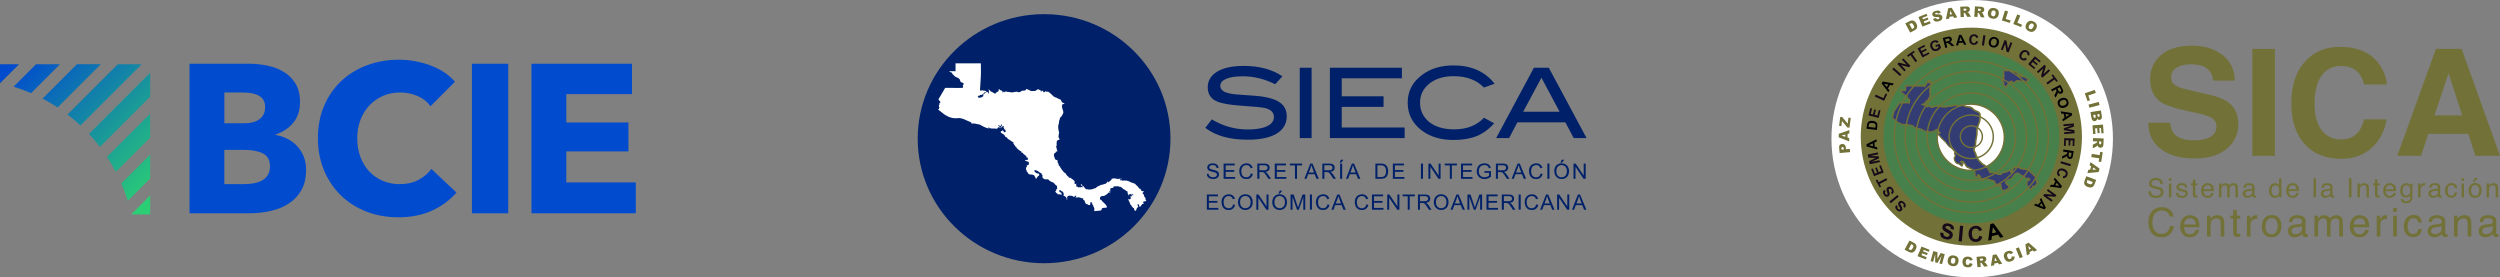 <svg xmlns="http://www.w3.org/2000/svg" xmlns:xlink="http://www.w3.org/1999/xlink" id="Capa_2" data-name="Capa 2" viewBox="0 0 618.66 68.64"><rect x="0" y="0" width="618.66" height="68.64" fill="#808080" stroke="none"/><defs><style>      .cls-1 {        fill: #002169;      }      .cls-1, .cls-2, .cls-3, .cls-4, .cls-5, .cls-6, .cls-7, .cls-8, .cls-9, .cls-10, .cls-11, .cls-12, .cls-13, .cls-14, .cls-15, .cls-16, .cls-17, .cls-18 {        stroke-width: 0px;      }      .cls-2, .cls-3 {        fill: #727137;      }      .cls-3, .cls-4, .cls-17 {        fill-rule: evenodd;      }      .cls-4 {        fill: #160a1a;      }      .cls-5, .cls-17 {        fill: #333c73;      }      .cls-6 {        fill: url(#Degradado_sin_nombre_3);      }      .cls-7 {        fill: #47804b;      }      .cls-8 {        fill: #000005;      }      .cls-9 {        fill: #004bce;      }      .cls-10 {        fill: url(#Degradado_sin_nombre_3-7);      }      .cls-11 {        fill: url(#Degradado_sin_nombre_3-8);      }      .cls-12 {        fill: url(#Degradado_sin_nombre_3-5);      }      .cls-13 {        fill: url(#Degradado_sin_nombre_3-6);      }      .cls-14 {        fill: url(#Degradado_sin_nombre_3-3);      }      .cls-15 {        fill: url(#Degradado_sin_nombre_3-4);      }      .cls-16 {        fill: url(#Degradado_sin_nombre_3-2);      }      .cls-18 {        fill: #fff;      }    </style><linearGradient id="Degradado_sin_nombre_3" data-name="Degradado sin nombre 3" x1="-5.08" y1="10.79" x2="42.09" y2="57.96" gradientUnits="userSpaceOnUse"><stop offset=".15" stop-color="#004bce"></stop><stop offset=".85" stop-color="#2bce75"></stop></linearGradient><linearGradient id="Degradado_sin_nombre_3-2" data-name="Degradado sin nombre 3" x1="-1.93" y1="7.64" x2="45.24" y2="54.81" xlink:href="#Degradado_sin_nombre_3"></linearGradient><linearGradient id="Degradado_sin_nombre_3-3" data-name="Degradado sin nombre 3" x1="1.65" y1="4.06" x2="48.82" y2="51.23" xlink:href="#Degradado_sin_nombre_3"></linearGradient><linearGradient id="Degradado_sin_nombre_3-4" data-name="Degradado sin nombre 3" x1="4.74" y1=".97" x2="51.91" y2="48.14" xlink:href="#Degradado_sin_nombre_3"></linearGradient><linearGradient id="Degradado_sin_nombre_3-5" data-name="Degradado sin nombre 3" x1="4.74" y1=".97" x2="51.91" y2="48.14" xlink:href="#Degradado_sin_nombre_3"></linearGradient><linearGradient id="Degradado_sin_nombre_3-6" data-name="Degradado sin nombre 3" x1="1.65" y1="4.06" x2="48.82" y2="51.23" xlink:href="#Degradado_sin_nombre_3"></linearGradient><linearGradient id="Degradado_sin_nombre_3-7" data-name="Degradado sin nombre 3" x1="-1.93" y1="7.64" x2="45.24" y2="54.81" xlink:href="#Degradado_sin_nombre_3"></linearGradient><linearGradient id="Degradado_sin_nombre_3-8" data-name="Degradado sin nombre 3" x1="-5.08" y1="10.79" x2="42.09" y2="57.96" xlink:href="#Degradado_sin_nombre_3"></linearGradient></defs><g id="Layer_1" data-name="Layer 1"><g><g><path class="cls-18" d="M522.88,34.32c0,18.95-15.59,34.32-34.83,34.32s-34.83-15.37-34.83-34.32S468.82,0,488.05,0s34.83,15.37,34.83,34.32"></path><path class="cls-2" d="M460.47,33.82c0-14.9,12.25-26.98,27.37-26.98s27.37,12.08,27.37,26.98-12.25,26.98-27.37,26.98-27.37-12.08-27.37-26.98"></path><path class="cls-4" d="M471.38,51.42l-.4-.31c.1-.14.14-.27.13-.39-.01-.12-.07-.23-.19-.34-.12-.11-.23-.17-.34-.18-.11,0-.2.02-.26.09-.04.04-.07.09-.07.15,0,.06.01.12.06.21.03.06.1.18.22.36.15.24.23.43.24.58.01.21-.05.39-.19.53-.09.09-.2.16-.34.18-.13.03-.27.02-.41-.03-.14-.05-.28-.15-.43-.28-.23-.22-.36-.44-.37-.65-.02-.21.05-.41.21-.58l.39.34c-.08.11-.11.21-.1.3.01.09.07.18.17.28.11.1.21.16.32.17.07,0,.12,0,.17-.06.04-.04.06-.1.05-.16,0-.08-.08-.23-.22-.45-.14-.21-.23-.39-.27-.51-.04-.13-.05-.25-.02-.38.03-.12.1-.25.21-.36.1-.11.23-.17.37-.21.15-.03.3-.02.45.04.15.06.31.16.47.32.23.22.36.45.38.67.02.23-.06.45-.23.68"></path><polygon class="cls-4" points="469.86 48.66 467.89 50.29 467.56 49.89 469.52 48.27 469.86 48.66"></polygon><path class="cls-4" d="M468.28,48.08l-.32-.39c.13-.12.2-.23.21-.35.02-.12-.02-.24-.11-.37-.09-.14-.19-.22-.29-.25-.1-.03-.2-.02-.28.03-.05.03-.08.08-.1.13-.02.05-.01.12,0,.21.02.06.06.19.13.4.09.27.13.47.1.62-.03.21-.14.36-.31.47-.11.07-.23.11-.37.11-.14,0-.27-.04-.39-.12-.13-.08-.24-.21-.35-.37-.18-.27-.25-.5-.22-.72.03-.21.14-.38.34-.52l.3.42c-.1.09-.15.18-.16.27,0,.09.03.2.11.32.08.12.17.2.27.24.06.02.12.02.18-.02.05-.03.08-.08.09-.15.01-.08-.03-.25-.12-.49-.09-.24-.14-.43-.15-.56-.01-.13,0-.26.06-.38.05-.12.15-.22.29-.3.12-.08.26-.12.42-.12.15,0,.29.04.43.13.13.09.26.23.38.41.18.27.25.51.22.74-.03.22-.16.43-.38.61"></path><polygon class="cls-4" points="467.04 44.54 465.16 45.53 465.52 46.19 465.13 46.39 464.17 44.62 464.56 44.42 464.91 45.08 466.8 44.09 467.04 44.54"></polygon><polygon class="cls-4" points="466.15 42.68 463.75 43.59 463.07 41.84 463.47 41.68 463.97 42.96 464.5 42.75 464.04 41.57 464.45 41.42 464.91 42.6 465.56 42.35 465.04 41.04 465.45 40.88 466.15 42.68"></polygon><polygon class="cls-4" points="465.22 40.11 462.7 40.64 462.54 39.89 464.16 39.08 462.35 39 462.19 38.25 464.7 37.72 464.8 38.19 462.82 38.6 464.91 38.68 465.01 39.16 463.14 40.06 465.12 39.65 465.22 40.11"></polygon><path class="cls-8" d="M464.54,36.46l-.6-.16-.09-1.01.56-.27-.05-.55-2.47,1.23.05.54,2.65.76-.05-.54ZM462.51,35.93l.92-.43.06.69-.98-.26Z"></path><path class="cls-8" d="M464.57,30.76c-.03-.16-.08-.28-.16-.38-.1-.13-.24-.24-.42-.32-.15-.07-.32-.12-.53-.14-.24-.03-.44-.03-.61,0-.17.04-.32.1-.44.19-.13.09-.22.21-.28.35-.05.11-.08.26-.11.47l-.12.92,2.55.31.12-.95c.02-.19.02-.34,0-.45M464.13,31.23l-.05.38-1.69-.2.03-.23c.03-.21.05-.34.08-.41.03-.09.08-.16.15-.22.07-.05.16-.09.27-.11.11-.02.26-.02.46,0,.2.02.35.06.46.11.11.05.19.1.23.16.04.06.07.13.08.22,0,.06,0,.17-.01.31"></path><polygon class="cls-4" points="464.89 29.18 462.39 28.57 462.85 26.74 463.27 26.85 462.94 28.17 463.49 28.31 463.81 27.08 464.23 27.18 463.92 28.41 464.59 28.58 464.94 27.21 465.36 27.31 464.89 29.18"></polygon><polygon class="cls-4" points="466.24 24.94 463.93 23.88 464.15 23.41 466.07 24.29 466.61 23.14 467.01 23.32 466.24 24.94"></polygon><path class="cls-8" d="M465.92,20.17l-.29.46,1.65,2.18.29-.46-.38-.48.55-.86.61.12.3-.47-2.73-.48ZM466.9,21.51l-.62-.79,1,.2-.37.59Z"></path><polygon class="cls-4" points="470.18 18.81 468.27 17.12 468.62 16.74 470.53 18.43 470.18 18.81"></polygon><polygon class="cls-4" points="471.26 17.66 469.51 15.81 469.88 15.47 471.83 16 470.65 14.76 471 14.44 472.76 16.29 472.38 16.64 470.46 16.12 471.62 17.34 471.26 17.66"></polygon><polygon class="cls-4" points="474.01 15.37 472.78 13.65 472.16 14.08 471.91 13.72 473.58 12.57 473.83 12.92 473.21 13.35 474.43 15.08 474.01 15.37"></polygon><polygon class="cls-4" points="475.74 14.22 474.54 11.98 476.22 11.1 476.42 11.48 475.2 12.12 475.47 12.61 476.6 12.02 476.81 12.4 475.67 12.99 476 13.6 477.26 12.94 477.47 13.31 475.74 14.22"></polygon><path class="cls-4" d="M479.08,11.63l-.16-.4,1.04-.39.37.94c-.06.14-.18.28-.34.42-.16.15-.34.26-.54.33-.25.1-.49.12-.72.09-.23-.03-.43-.13-.59-.29-.17-.16-.3-.35-.39-.58-.1-.25-.13-.49-.1-.72.03-.23.13-.44.29-.62.12-.14.3-.25.53-.34.3-.11.56-.14.77-.08.22.06.39.19.52.39l-.45.27c-.08-.1-.18-.17-.3-.2-.12-.03-.25-.02-.39.03-.21.08-.35.21-.43.39-.07.18-.06.4.04.66.11.28.26.47.44.56.18.09.37.1.58.02.1-.04.19-.1.28-.17.09-.08.16-.16.21-.24l-.12-.3-.55.21Z"></path><path class="cls-8" d="M483.21,10.9c-.17-.16-.3-.27-.38-.33-.09-.06-.2-.1-.32-.14.21-.09.35-.2.43-.35.08-.15.1-.31.05-.5-.04-.14-.11-.27-.21-.36-.1-.1-.22-.15-.35-.16-.13-.02-.33.01-.6.08l-1.06.26.62,2.46.5-.12-.26-1.03.1-.03c.12-.03.2-.04.26-.03.06,0,.12.03.18.06.06.04.18.14.36.3l.5.45.6-.15-.43-.4ZM482.47,9.95c-.02.06-.06.1-.12.14-.05.03-.2.08-.44.14l-.37.09-.16-.63.39-.1c.2-.05.33-.08.37-.08.09,0,.16.01.21.05.06.04.1.1.12.18.02.07.02.14,0,.2"></path><path class="cls-8" d="M485.35,8.61l-.55.05-.77,2.61.55-.05.16-.59,1.03-.09.27.55.56-.05-1.25-2.43ZM484.86,10.18l.26-.96.44.9-.7.06Z"></path><path class="cls-4" d="M489.03,10.14l.5.17c-.09.28-.22.48-.41.61-.18.13-.41.19-.69.18-.34-.01-.62-.14-.83-.37-.21-.24-.31-.56-.3-.95.02-.42.14-.75.37-.97.23-.23.52-.33.88-.32.31,0,.57.11.76.3.11.11.19.27.25.48l-.52.1c-.03-.13-.09-.24-.18-.32-.09-.08-.21-.12-.35-.13-.19,0-.35.06-.47.19-.12.13-.19.35-.2.65-.01.32.04.55.15.69.11.14.26.21.45.22.14,0,.26-.03.36-.12.1-.08.18-.22.23-.4"></path><polygon class="cls-4" points="490.45 11.21 490.81 8.7 491.32 8.77 490.97 11.28 490.45 11.21"></polygon><path class="cls-8" d="M494.52,9.74c-.16-.28-.43-.46-.8-.56-.2-.05-.39-.06-.56-.03-.13.02-.26.07-.38.14-.12.08-.23.17-.32.28-.12.15-.21.35-.27.6-.1.39-.07.73.1,1,.16.28.43.46.8.55.37.09.69.05.96-.12.28-.17.46-.45.57-.85.1-.4.07-.74-.09-1.02M494.09,10.62c-.07.29-.19.48-.36.59-.16.11-.35.14-.55.09-.2-.05-.35-.16-.44-.34-.1-.18-.11-.4-.04-.68.07-.28.19-.48.35-.59.16-.11.35-.14.56-.09.21.05.36.16.45.33.09.17.1.4.03.68"></path><polygon class="cls-4" points="495.14 12.26 496.06 9.9 496.53 10.08 496.9 12.03 497.52 10.45 497.97 10.62 497.05 12.99 496.56 12.8 496.19 10.88 495.59 12.43 495.14 12.26"></polygon><path class="cls-4" d="M501.26,14.26l.34.4c-.22.19-.44.3-.67.31-.22.02-.45-.05-.68-.2-.29-.18-.46-.43-.52-.74-.06-.31.02-.63.25-.97.23-.36.51-.57.82-.65.32-.08.62-.02.93.17.26.17.43.38.49.64.04.15.03.33-.04.53l-.5-.17c.05-.13.05-.25.01-.36-.04-.12-.12-.21-.23-.28-.16-.1-.33-.13-.5-.08-.17.05-.34.2-.51.45-.18.27-.25.49-.23.67.02.18.11.32.27.42.12.07.24.1.37.08.13-.02.27-.1.41-.23"></path><polygon class="cls-4" points="501.9 15.87 503.55 13.93 505.01 15.14 504.73 15.46 503.67 14.59 503.3 15.02 504.29 15.83 504.01 16.16 503.02 15.35 502.58 15.87 503.67 16.78 503.39 17.11 501.9 15.87"></polygon><polygon class="cls-4" points="504.05 17.75 505.93 16.02 506.27 16.39 505.73 18.31 506.99 17.15 507.32 17.5 505.44 19.22 505.08 18.85 505.61 16.96 504.37 18.1 504.05 17.75"></polygon><polygon class="cls-4" points="506.4 20.5 508.13 19.26 507.68 18.65 508.03 18.4 509.23 20.03 508.88 20.28 508.43 19.67 506.7 20.91 506.4 20.5"></polygon><path class="cls-8" d="M509.68,23.2c.16.04.33.02.5-.07.13-.07.24-.16.31-.29.07-.12.09-.24.08-.37-.02-.13-.09-.31-.22-.55l-.51-.95-2.27,1.19.24.45.95-.5.05.09c.06.1.09.18.1.24,0,.06,0,.12-.02.18-.02.07-.09.21-.2.41l-.32.58.29.54.3-.5c.12-.2.2-.35.23-.45.03-.1.05-.21.06-.34.13.18.28.29.45.33M509.11,21.92l.58-.3.19.35c.1.18.16.29.17.33.03.08.03.15,0,.22-.02.06-.07.12-.15.16-.07.04-.13.05-.19.04-.06,0-.12-.03-.16-.08-.05-.04-.13-.17-.25-.39l-.18-.33Z"></path><path class="cls-8" d="M511,26.6c.39-.15.66-.37.79-.66.14-.29.14-.61,0-.96-.08-.19-.17-.35-.29-.47-.09-.09-.2-.17-.34-.22-.13-.06-.27-.09-.42-.1-.19,0-.41.03-.66.13-.38.14-.64.36-.78.65-.14.29-.14.61,0,.96.14.35.35.58.65.71.3.13.64.11,1.03-.03M509.73,25.76c-.07-.19-.06-.38.03-.55.09-.18.27-.32.54-.42.28-.11.51-.12.69-.05.18.07.31.2.39.4.08.2.07.38-.02.55-.09.17-.27.31-.55.41-.28.11-.51.12-.7.05-.19-.07-.32-.2-.39-.39"></path><path class="cls-8" d="M512.68,27.98l-2.72-.43.11.53.62.09.21.99-.53.33.12.54,2.3-1.52-.12-.53ZM511.29,28.91l-.15-.68,1,.14-.86.54Z"></path><polygon class="cls-4" points="510.62 30.76 513.18 30.54 513.25 31.3 511.54 31.91 513.33 32.2 513.4 32.97 510.84 33.19 510.8 32.72 512.81 32.55 510.75 32.22 510.71 31.73 512.68 31.06 510.66 31.23 510.62 30.76"></polygon><polygon class="cls-4" points="510.82 34.18 513.39 34.27 513.32 36.14 512.89 36.13 512.94 34.77 512.37 34.75 512.32 36.01 511.89 36 511.93 34.73 511.24 34.71 511.19 36.12 510.75 36.1 510.82 34.18"></polygon><path class="cls-8" d="M510.62,37l-.08.51,1.06.16-.02.1c-.02.12-.04.2-.07.25-.03.05-.07.1-.13.14-.06.04-.2.11-.42.21l-.61.28-.1.6.54-.23c.22-.09.37-.16.46-.22.09-.06.17-.14.26-.24,0,.22.05.4.16.53.11.13.26.21.45.24.15.02.29,0,.42-.05.13-.05.23-.14.29-.25.06-.12.12-.31.16-.57l.17-1.06-2.54-.4ZM512.58,38.23c-.03.2-.06.33-.07.37-.03.08-.07.14-.13.17-.06.04-.13.05-.22.04-.08-.01-.14-.04-.18-.08-.05-.04-.08-.1-.09-.16-.01-.06,0-.22.04-.46l.06-.37.65.1-.06.39Z"></path><polygon class="cls-4" points="510.02 39.9 512.48 40.64 512.33 41.13 509.87 40.39 510.02 39.9"></polygon><path class="cls-4" d="M509.84,43.27l-.33.4c-.23-.17-.38-.37-.44-.58-.06-.21-.04-.45.06-.7.13-.31.34-.53.64-.64.3-.12.64-.1,1.01.05.4.16.66.38.8.67.14.29.14.6,0,.93-.12.29-.3.49-.55.6-.15.07-.32.09-.54.06l.08-.51c.13.02.26,0,.36-.06.11-.06.19-.15.24-.28.07-.17.06-.34-.02-.5-.08-.16-.26-.3-.55-.41-.3-.12-.54-.15-.71-.1-.17.06-.29.17-.36.34-.05.13-.05.25-.01.38.04.12.14.24.3.35"></path><path class="cls-8" d="M508.5,43.97l-.27.47.41.46-.5.89-.62-.09-.27.48,2.75.34.27-.47-1.77-2.09ZM508.6,45.86l.34-.61.66.75-1.01-.15Z"></path><polygon class="cls-4" points="506.8 46.8 508.88 48.29 508.59 48.69 506.57 48.54 507.96 49.53 507.68 49.92 505.6 48.43 505.91 48.01 507.89 48.16 506.52 47.18 506.8 46.8"></polygon><path class="cls-8" d="M505.14,48.97l-.38.39.27.55-.72.73-.58-.24-.39.4,2.56,1.03.38-.39-1.16-2.47ZM504.74,50.82l.49-.5.44.9-.93-.4Z"></path><path class="cls-7" d="M466.09,33.82c0-11.84,9.74-21.45,21.76-21.45s21.76,9.6,21.76,21.45-9.74,21.45-21.76,21.45-21.76-9.6-21.76-21.45"></path><path class="cls-18" d="M479.38,33.96c0-4.53,3.72-8.19,8.31-8.19s8.31,3.67,8.31,8.19-3.72,8.19-8.31,8.19-8.31-3.67-8.31-8.19"></path><polygon class="cls-5" points="502.96 43 503.38 43.51 503.79 43.81 503.72 43.93 503.65 44.31 503.68 44.37 503.9 44.51 504.03 44.8 504.03 45.08 504.12 45.11 504.25 45.24 504.25 45.36 503.99 45.58 503.55 46.15 503.39 46.27 503.16 46.11 503 46.14 502.96 46.48 502.63 46.73 502.63 46.95 502.54 46.95 502.21 46.72 501.77 46.21 501.61 45.92 501.56 45.44 501.6 45.07 501.67 44.85 502.09 44.5 502.28 44.48 502.25 44.35 502.03 44.13 501.74 44.12 501.35 44.27 500.91 43.73 500.1 43.33 499.49 42.91 499.36 42.88 499.16 42.87 498.71 43.02 498.51 43.21 498.08 43.84 497.68 44.24 497.32 44.45 497.16 44.45 496.83 44.57 496.44 44.82 496.33 45.06 496.33 45.26 496.39 45.39 496.78 45.71 496.96 45.93 497.19 46.1 497.26 46.38 496.95 46.66 496.21 47.1 495.98 47.12 495.42 47.08 495.36 46.98 495.24 46.53 495.21 46.13 495.09 45.74 494.79 45.84 494.59 46.12 494.34 46.12 493.98 45.72 493.76 45.4 493.58 45.01 493.38 44.83 493.25 44.77 492.83 44.73 492.38 44.53 492.09 44.46 491.28 44.35 490.86 44.34 490.73 44.47 490.62 44.75 490.56 44.78 490.19 44.22 490.03 43.74 489.81 43.48 489.65 43.38 489.55 43.35 489.39 43.45 489.61 43.92 489.51 43.98 489.13 43.88 488.81 43.68 488.74 43.59 488.67 42.42 488.13 41.98 486.95 41.42 486.85 41.42 486.49 41.07 486.37 40.79 486.09 40.34 485.77 40.05 485.51 39.99 485.22 40.11 485.32 40.26 485.67 40.43 485.7 40.62 485.49 41.08 485.43 41.08 485.24 40.96 484.98 40.73 484.54 40.51 484.31 40.5 484.03 40.28 483.83 40.02 483.68 39.71 483.56 39.2 483.66 38.99 483.79 38.83 483.83 38.33 483.65 38.08 483.65 37.98 483.78 37.74 483.84 37.71 483.79 37.55 483.67 37.3 482.9 36.65 482.64 36.52 482.42 36.34 482.04 35.95 481.44 35.16 480.48 34.27 480.3 34.02 479.66 33.35 479.59 33.23 479.65 33.01 479.75 33.01 480.06 33.01 480.07 32.92 479.75 32.6 479.75 32.41 479.65 32.22 479.37 32.09 479.09 32.2 478.85 32.42 478.09 32.7 476.88 32.64 476.09 32.4 475.51 32.05 475.08 31.94 474.43 31.87 473.88 31.61 473.52 31.31 473.18 31.11 472.49 30.98 472.04 30.91 471.17 30.89 470.68 30.82 470.29 30.69 469.89 30.43 469.6 30.29 469.01 29.84 468.95 29.74 468.62 29.55 468.56 29.46 468.36 29.33 468.23 29.14 468.33 29.11 468.41 28.44 468.55 28.32 468.58 28.2 468.49 27.88 468.56 27.85 468.65 27.64 468.96 27.2 469 27.08 470.08 25.5 471.37 25.46 472.4 25.48 472.46 25.51 472.49 25.45 472.54 24.82 472.41 24.61 472.02 24.26 471.86 23.88 471.15 23.43 470.04 22.36 470.11 22.39 471.53 22.41 471.58 21.26 475.8 21.31 475.84 21.21 475.92 21.18 475.96 21.18 476 21.2 476.04 21.26 476.13 21.27 476.17 21.32 476.19 21.34 476.26 21.37 476.33 21.44 476.35 21.41 476.34 21.36 476.35 21.31 476.43 21.26 476.49 21.19 476.49 21.16 476.51 21.12 476.53 21.07 476.62 21.02 476.63 20.91 476.68 20.79 476.67 20.74 476.76 20.68 476.81 20.66 476.85 20.6 476.87 20.48 476.89 20.44 476.95 20.39 476.97 20.33 476.99 20.24 477.02 20.16 477.08 20.07 477.12 20.05 477.18 20.06 477.26 20.03 477.33 20.05 477.47 20.04 477.5 20.07 477.47 20.04 477.5 20.1 477.49 20.13 477.44 20.18 477.39 20.2 477.36 20.23 477.32 20.25 477.29 20.29 477.3 20.32 477.42 20.3 477.45 20.3 477.38 20.4 477.35 20.46 477.38 20.46 477.44 20.38 477.53 20.33 477.64 20.3 477.65 20.33 477.68 20.32 477.69 20.34 477.73 20.35 477.89 20.27 477.92 20.26 477.92 20.32 477.83 20.38 477.82 20.4 477.89 20.36 477.92 20.35 477.93 20.38 477.93 20.43 477.95 20.48 477.95 20.55 477.96 20.61 477.94 20.72 477.95 20.81 477.9 20.92 477.89 20.98 477.84 21.11 477.82 21.16 477.74 21.27 477.71 21.35 477.7 21.56 477.67 21.74 477.61 21.86 477.57 21.89 477.56 21.92 477.56 22.03 477.58 22.07 477.61 22.09 477.67 22.1 477.7 22.16 477.77 22.16 477.79 22.18 477.8 22.22 477.74 22.23 477.69 22.22 477.66 22.23 477.64 22.26 477.57 22.61 477.54 22.8 477.54 22.92 477.56 22.97 477.56 23.04 477.58 23.08 477.61 23.14 477.67 23.16 477.7 23.2 477.71 23.29 477.74 23.36 477.75 23.39 477.73 23.43 477.68 23.45 477.65 23.47 477.61 23.54 477.61 23.6 477.67 23.73 477.61 23.77 477.56 23.84 477.56 23.86 477.58 23.95 477.56 24.01 477.57 24.1 477.55 24.14 477.51 24.19 477.49 24.22 477.49 24.26 477.47 24.29 477.48 24.38 477.46 24.44 477.43 24.44 477.46 24.37 477.46 24.31 477.47 24.21 477.5 24.16 477.55 24.1 477.45 24.2 477.44 24.28 477.4 24.32 477.43 24.32 477.37 24.35 477.42 24.37 477.39 24.42 477.39 24.47 477.34 24.52 477.33 24.59 477.3 24.6 477.27 24.62 477.26 24.66 477.28 24.69 477.22 24.7 477.17 24.82 477.13 24.85 477.1 24.91 477.09 24.97 477.03 24.99 477.01 25.03 476.99 25 477 24.95 476.97 25.01 476.94 25.01 476.88 24.95 476.85 24.95 476.85 25.01 476.79 25.02 476.73 25.06 476.68 25.08 476.65 25.11 476.64 25.15 476.65 25.22 476.63 25.29 476.54 25.34 476.52 25.36 476.5 25.41 476.42 25.47 476.42 25.52 476.41 25.55 476.37 25.56 476.34 25.6 476.28 25.62 476.26 25.65 476.26 25.72 476.27 25.77 476.3 25.8 476.31 25.85 476.25 25.87 476.2 25.86 476.15 25.85 476.09 25.86 476.07 25.84 476.01 25.84 475.99 25.82 475.95 25.85 475.9 25.83 475.86 25.86 475.83 25.85 475.78 25.86 475.73 25.88 475.95 26.01 476.46 26.04 476.6 26.27 476.93 26.47 477.03 26.47 477.36 26.28 477.62 26.32 477.69 26.48 477.72 26.48 477.79 26.51 477.78 26.55 477.86 26.57 478.39 26.55 478.85 26.37 479.21 26.31 479.92 26.36 480.61 26.49 481.61 26.51 482.46 26.34 482.98 26.32 483.21 26.26 483.43 26.14 483.9 26.08 484.23 26.18 484.35 26.28 484.93 26.29 485.3 26.17 485.72 26.18 485.92 26.21 486.43 26.47 487.01 26.51 487.56 26.61 487.99 26.83 488.47 27.31 489.5 27.79 489.72 27.98 489.94 28.33 489.94 28.48 489.93 29.43 489.81 30.24 489.21 31.9 489.18 33.36 488.89 35 488.81 36.07 488.71 36.47 488.47 36.88 488.5 37.38 488.81 37.91 488.87 38.14 488.87 38.23 488.91 38.23 488.99 38.58 489.09 38.71 489.37 39.37 489.71 39.84 490.54 40.67 491.14 41.02 491.37 41.25 491.52 41.45 491.92 41.58 491.98 41.64 492.07 42.09 492.33 42.25 492.32 42.5 492.42 42.76 493.45 42.77 493.61 42.81 494.39 43.17 494.75 43.2 494.97 43.21 495.17 43.15 495.49 42.84 495.69 42.74 496.38 42.64 497.2 42.21 497.36 42.21 497.55 42.27 497.58 42.66 497.67 42.69 497.97 42.53 498.05 41.85 498.31 41.53 498.42 41.46 498.67 41.41 499.51 41.46 499.94 41.68 500.49 41.85 501.1 41.9 501.62 42.02 502.06 42.23 502.77 42.87 502.96 43"></polygon><path class="cls-2" d="M495.98,47.3l-.67-.04-.12-.23-.12-.45-.03-.44-.06-.18-.07.02-.22.31h-.43s-.41-.46-.41-.46l-.23-.34-.19-.38-.15-.14-.07-.04-.44-.05-.45-.2-.26-.06-.79-.11h-.32s-.05.04-.05.04l-.12.31-.27.13-.48-.74-.15-.44-.21-.23.18.39-.3.18-.51-.14-.37-.25-.09-.13-.07-1.14-.48-.39-1.11-.52h-.13s-.44-.46-.44-.46l-.12-.29-.25-.4-.11-.1.04.28-.27.62h-.23s-.24-.16-.24-.16l-.26-.23-.38-.2h-.25s-.36-.3-.36-.3l-.19-.26-.17-.35-.15-.6.13-.27.12-.15.03-.38-.18-.24.02-.24.14-.27v-.03s-.1-.2-.1-.2l-.74-.62-.23-.11-.25-.2-.39-.39-.62-.81-.94-.88-.2-.27-.65-.69-.1-.19.11-.4.21-.02-.16-.16v-.21s-.04-.1-.04-.1l-.16-.07-.18.07-.27.23-.79.29-1.25-.06-.83-.24-.6-.36-.4-.1-.69-.09-.55-.26-.4-.32-.29-.17-1.11-.2h-.84s-.52-.09-.52-.09l-.46-.16-.39-.26-.27-.13-.66-.51-.04-.06-.36-.23-.04-.06-.22-.16-.26-.4.22-.06.07-.62.15-.15-.13-.43.15-.06.06-.15.31-.44.05-.14,1.14-1.66,1.38-.04.96.02.03-.43-.09-.14-.41-.39-.14-.33-.67-.42-1.14-1.1.2-.29.04.02,1.21.02.05-1.15,4.28.04.02-.06.26-.07.12.05.05.04h.08s.04.06.04.06l.06-.04.05-.15.09-.12.03-.07-.03-.11.21-.14.07-.18.05-.06v-.08s.06-.11.06-.11l.14-.17.11-.06.07.02.07-.03.1.02h.2s.06.05.06.05l-.07.08.09-.05.07.13v.03s.05-.01.05-.01v.03s.12-.05.12-.05l.23-.07.02.85-.15.4-.08.11v.19s-.06.25-.06.25l-.06.13h.01s.07.06.07.06l.08.04.04.09.03.15-.2.11-.08.42.02.17h.04s.1.14.1.14l.06.26-.06.13-.08.06.11.21-.16.09v.06s0,.06,0,.06v.1s-.02.09-.02.09l.19.05-.25.14h0s-.05.21-.05.21h-.09s-.03.11-.03.11l.05.1-.18.04-.03.08-.05.06-.02.12-.1.02-.14.24-.12-.2-.06.02v.02s-.05.18-.05.18l-.11.06-.02.05-.07.09-.02.08-.1.05.03.14h.07s.17.27.17.27l.25.15.35-.19.43.05.07.18.12.05.4-.02.43-.17.4-.07.75.05.71.13h.97s.81-.15.81-.15l.56-.02.19-.05.25-.13.5-.06.42.14.08.06h.49s.36-.11.36-.11h.46s.28.06.28.06l.48.24.54.04.62.12.47.26.46.46,1.05.49.25.23.26.39v1.16s-.13.83-.13.83l-.61,1.67-.03,1.43-.29,1.67-.09,1.05-.12.48-.21.36.02.41.31.54.17.63.08.1.3.7.33.43.79.79.62.37.36.4.42.16.09.1.08.42.28.18v.32s.03.11.03.11l.91.02.19.04.78.36.51.04.13-.04.34-.31.25-.11.65-.1.84-.44h.25s.31.11.31.11l.03.31.06-.03.07-.65.34-.39.17-.09.28-.06.94.07.43.22.52.16.58.04.54.13.52.24.71.64.21.15.41.5.52.37-.13.24-.05.27.2.12.17.37v.19s.04.03.04.03l.18.18v.28s-.33.27-.33.27l-.44.57-.27.21-.23-.16-.03.25-.33.24v.31s-.33-.01-.33-.01l-.4-.28-.44-.52-.2-.38-.06-.48.04-.41.1-.31.48-.39-.05-.05h-.18s-.48.19-.48.19l-.5-.62-.77-.37-.61-.42-.08-.02h-.14s-.39.13-.39.13l-.16.15-.41.6-.46.46-.41.23h-.17s-.3.11-.3.11l-.32.2-.07.16v.12s.03.06.03.06l.36.3.19.22.27.19.1.45-.38.35-.85.48-.25.02ZM495.53,46.91l.45.03.18-.02.71-.41.2-.19-.03-.12-.21-.15-.18-.22-.41-.36-.08-.17.02-.3.12-.3.45-.28.39-.15h.14s.3-.17.3-.17l.38-.39.41-.61.28-.25.49-.16h.27s.18.07.18.07l.61.42.85.43.36.45.29-.12h.4s.32.32.32.32l.07.37-.32.04-.34.28-.06.17-.03.33.05.4.14.26.41.47.12.08v-.03s.34-.26.34-.26l.04-.4.37-.07.18.13.04-.03.42-.55.21-.18-.03-.03-.18-.06v-.37s-.08-.2-.08-.2l-.22-.14-.07-.16.09-.48-.32-.24-.4-.5-.17-.12-.71-.63-.42-.19-.48-.11-.59-.04-.59-.18-.42-.22-.78-.04-.2.04-.05.03-.21.25-.08.73-.45.23-.28-.09-.03-.39-.05-.02h-.08s-.84.43-.84.43l-.66.1-.15.07-.37.33-.23.07h-.25s-.43-.06-.43-.06l-.77-.36-.12-.02-1.13-.02-.15-.4v-.18s-.24-.15-.24-.15l-.09-.47-.4-.13-.19-.23-.2-.2-.62-.37-.83-.83-.36-.49-.3-.7-.1-.16-.06-.22h-.04s-.04-.18-.04-.18v-.07s-.04-.18-.04-.18l-.33-.59-.02-.55.25-.43.09-.38.09-1.04.29-1.66.03-1.49.61-1.66.11-.77v-1.03s-.17-.28-.17-.28l-.18-.16-1.06-.5-.46-.46-.38-.2-.52-.1-.63-.06-.49-.25-.17-.03h-.37s-.36.11-.36.11h-.67s-.15-.13-.15-.13l-.26-.08-.39.05-.19.11-.27.08-.57.02-.82.17h-1.04s-.72-.15-.72-.15l-.69-.04-.32.06-.48.18-.55.02-.25-.05v-.03s-.01,0-.01,0l-.1-.18h-.1s-.33.17-.33.17h-.2s-.42-.28-.42-.28l-.09-.15-.49-.05-.54-.3.55-.23.04.02.05-.04.09.05.02-.02v-.07s.17-.14.17-.14v-.06s.21-.2.21-.2v-.03s.02-.09.02-.09l.14-.14.05-.02v-.14l.29.05.21-.34-.18-.08.28-.2v-.07s.11-.1.11-.1h0s.01-.07.01-.07l-.02-.08.04-.13.04-.05-.02-.05.03-.18.08-.12v-.03s-.05-.01-.05-.01l-.09-.2-.03-.29.02-.21.08-.38-.09-.14v-.2s.11-.19.11-.19l.03-.15.02-.25.05-.12.06-.09.11-.29v-.05s0-.1,0-.1l-.45.25.16-.27-.03.03-.35-.02.04-.12-.02-.09-.02.08-.07.06-.04.14-.07.12-.08.05-.04.1-.02.17-.12.1-.13.17v.04s-.14.28-.14.28l-.36-.27h-.09s-.02.05-.02.05l-4.17-.04-.05,1.15-1.18-.02.76.73.73.45.17.4.39.36.16.26-.08.75-.12.22-.18-.1-.98-.02-1.19.04-1.02,1.48-.05.14-.31.44-.1.23.07.23-.06.22-.13.11-.08.68.21.15.03.06.35.23.04.07.57.44.26.12.39.26.37.12.46.06h.84s.48.09.48.09l.75.16.34.2.38.31.49.22.62.07.5.13.59.35.74.22,1.13.05.69-.25.27-.23.35-.14.42.19.14.29v.15s.32.32.32.32v.34s-.46,0-.46,0v.02s.02.04.02.04l.62.65.2.26.93.87.62.81.37.36.21.17.23.11.85.73.23.58-.16.07-.08.15.19.25-.05.62-.16.2-.06.12.11.44.14.28.16.21.22.17.25.02.48.25.3.25.12-.26v-.04s-.32-.15-.32-.15l-.23-.38.54-.22.39.12.35.33.28.44.12.28.3.28.07.02,1.18.56.64.51.09,1.22.26.16.14.04-.17-.38.37-.22.22.08.2.14.25.32.15.45.2.3.06-.1.18-.18h.49s.83.12.83.12l.31.07.45.2.46.05.17.09.23.24.19.39.21.29.29.32h.08s.18-.25.18-.25l.53-.17.17.56.03.44.11.39Z"></path><path class="cls-4" d="M480.16,57.54l.76.11c-.02.26.03.46.13.61.11.15.28.25.51.31.24.06.44.05.59-.02.15-.07.24-.18.28-.31.02-.09.01-.17-.02-.24-.04-.08-.11-.15-.23-.23-.08-.05-.27-.16-.57-.31-.38-.2-.64-.39-.76-.58-.18-.26-.23-.54-.16-.84.05-.19.15-.36.3-.49.15-.14.34-.23.57-.26.23-.04.48-.02.77.05.47.12.8.31.99.57.19.27.24.57.17.92l-.77-.16c.02-.2-.02-.36-.1-.47-.09-.11-.24-.19-.45-.24-.22-.06-.4-.05-.55,0-.1.04-.16.11-.18.2-.02.09,0,.17.06.25.08.1.29.24.64.42.35.18.6.33.75.47.15.14.26.3.32.48.06.18.06.4,0,.63-.05.21-.16.4-.33.56-.17.16-.37.25-.62.29-.24.04-.53.01-.86-.07-.48-.12-.82-.32-1.02-.6-.2-.28-.27-.63-.22-1.06"></path><polygon class="cls-4" points="484.69 59.69 485.03 55.86 485.82 55.93 485.48 59.76 484.69 59.69"></polygon><path class="cls-4" d="M489.79,58.37l.77.2c-.1.43-.28.75-.55.96-.26.21-.61.33-1.02.34-.52.02-.95-.14-1.29-.48-.34-.34-.53-.81-.55-1.41-.02-.64.13-1.14.45-1.51.32-.36.76-.56,1.3-.58.48-.02.87.11,1.18.38.18.16.32.39.42.69l-.77.21c-.05-.2-.15-.35-.3-.46-.15-.11-.33-.16-.54-.15-.29,0-.52.12-.69.33-.17.21-.25.54-.23,1,.02.48.12.83.3,1.03.18.2.42.29.7.28.21,0,.39-.08.53-.21.15-.14.25-.35.3-.63"></path><path class="cls-8" d="M493.34,55.26l-.81.2-.52,4.09.81-.2.1-.92,1.52-.37.54.77.82-.2-2.46-3.35ZM492.99,57.74l.16-1.5.87,1.25-1.04.25Z"></path><path class="cls-2" d="M457.77,36.85l-.96.08-.04-.43c-.03-.32-.12-.55-.29-.69-.16-.14-.37-.2-.64-.18-.26.02-.45.11-.57.26-.13.15-.17.38-.15.66l.12,1.32,2.6-.22-.07-.79ZM455.7,37.02l-.02-.23c-.01-.15,0-.25.06-.31.05-.06.12-.09.2-.1.09,0,.16.02.22.08.06.06.1.16.11.32l.02.2-.58.05Z"></path><path class="cls-2" d="M457.62,34.18l-.43-.14.02-.9.43-.12.02-.83-2.63.92-.02.87,2.59,1.01v-.81ZM456.63,33.86l-.93-.3.94-.26v.56Z"></path><polygon class="cls-3" points="455.11 31.15 455.39 28.92 455.91 28.98 457.24 30.6 457.43 29.11 457.99 29.18 457.68 31.6 457.15 31.54 455.82 29.94 455.67 31.22 455.11 31.15"></polygon><path class="cls-2" d="M474.44,6.42c-.02-.16-.09-.37-.22-.61-.08-.16-.18-.29-.29-.41-.11-.12-.24-.21-.38-.27-.14-.06-.29-.08-.45-.07-.16.01-.34.07-.55.18l-1.06.55,1.22,2.27,1.06-.55c.13-.07.26-.16.39-.28.1-.09.17-.21.22-.35.05-.14.07-.3.05-.46M473.62,6.87c-.04.07-.14.14-.29.22l-.17.09-.67-1.24.18-.09c.18-.1.34-.12.47-.08.13.05.26.19.39.43.1.18.15.32.16.42,0,.1,0,.18-.06.25"></path><polygon class="cls-3" points="474.75 4.21 476.75 3.41 476.96 3.92 475.71 4.42 475.87 4.8 477.03 4.34 477.23 4.82 476.07 5.28 476.26 5.75 477.55 5.24 477.77 5.78 475.73 6.59 474.75 4.21"></polygon><path class="cls-3" d="M478.36,4.69l.73-.24c.05.11.11.19.17.24.11.08.23.1.38.06.11-.03.19-.08.24-.14.05-.07.06-.13.04-.2-.02-.06-.06-.11-.13-.15-.07-.04-.22-.05-.44-.04-.36.01-.63-.02-.81-.11-.18-.09-.3-.23-.35-.42-.04-.13-.03-.26.01-.39.04-.13.13-.25.27-.36.13-.11.33-.19.59-.26.32-.09.58-.09.78-.02.2.07.35.24.45.48l-.72.24c-.05-.11-.11-.18-.19-.21-.08-.04-.17-.04-.28,0-.09.02-.15.06-.19.11-.03.05-.04.1-.03.16.01.04.04.07.08.09.05.02.14.03.29.02.36-.02.62-.01.79.03.17.04.3.1.4.19.1.09.16.21.2.34.04.16.04.32-.01.48-.05.16-.15.29-.29.41-.14.11-.33.2-.58.26-.43.11-.75.11-.96,0-.21-.12-.36-.3-.45-.55"></path><path class="cls-2" d="M482.98,1.91l-.87.14-.56,2.69.81-.13.06-.44.9-.14.2.4.83-.13-1.37-2.39ZM482.5,3.6l.14-.96.43.87-.56.09Z"></path><path class="cls-2" d="M487.2,3.24c-.06-.07-.1-.11-.13-.13-.04-.03-.12-.06-.21-.09.12-.03.21-.07.28-.11.11-.07.19-.16.25-.26.06-.1.09-.23.08-.37,0-.16-.05-.3-.14-.41-.08-.11-.19-.19-.33-.22-.13-.04-.32-.05-.57-.04l-1.34.05.09,2.57.81-.03-.04-1.04h.07c.07,0,.14.01.2.05.04.03.1.09.15.19l.46.77.91-.03-.42-.73s-.06-.09-.12-.16M486.6,2.52s-.08.07-.13.09c-.11.03-.18.04-.21.04h-.34s-.02-.51-.02-.51h.35c.15-.02.25,0,.3.04.05.04.08.1.09.19,0,.06-.01.11-.04.15"></path><path class="cls-2" d="M490.77,3.53s-.05-.09-.1-.17c-.05-.07-.09-.12-.12-.14-.04-.03-.11-.07-.2-.11.12-.02.22-.05.29-.08.11-.06.2-.14.27-.23.07-.1.11-.22.12-.36.01-.16-.02-.3-.09-.42-.07-.12-.17-.2-.3-.26-.13-.05-.32-.09-.57-.1l-1.34-.09-.18,2.57.81.06.07-1.04h.07c.07.01.14.03.19.08.04.03.09.1.13.21l.37.81.91.06-.34-.77ZM490.16,2.59s-.08.07-.14.07c-.11.02-.18.02-.22.02l-.34-.02.04-.52.35.02c.15.01.25.04.3.09.05.05.07.11.07.2,0,.06-.02.11-.06.15"></path><path class="cls-2" d="M494.43,2.49c-.2-.26-.51-.43-.94-.5-.42-.07-.76,0-1.04.19-.27.19-.44.5-.51.91-.05.3-.03.55.06.77.09.22.22.39.39.51.18.12.41.2.7.25.29.05.53.03.74-.05.21-.08.38-.2.51-.38.13-.17.22-.41.27-.71.07-.41,0-.74-.19-1.01M493.84,3.36c-.05.28-.12.47-.24.57-.11.1-.25.13-.42.1-.17-.03-.29-.1-.37-.23-.08-.13-.1-.32-.06-.57.04-.26.12-.44.24-.53.12-.1.25-.13.42-.11.17.03.29.1.37.23.08.13.1.31.06.55"></path><polygon class="cls-3" points="496.15 2.61 496.92 2.84 496.35 4.7 497.55 5.06 497.37 5.66 495.39 5.07 496.15 2.61"></polygon><polygon class="cls-3" points="499.2 3.56 499.95 3.85 499.21 5.65 500.38 6.12 500.14 6.7 498.22 5.94 499.2 3.56"></polygon><path class="cls-2" d="M503.99,6.11c-.1-.31-.34-.57-.72-.77-.37-.2-.72-.25-1.04-.15-.32.1-.58.33-.78.7-.14.27-.21.51-.2.75,0,.23.08.43.2.6.13.17.32.32.58.46.26.13.49.2.72.19.22,0,.42-.07.61-.19.18-.12.34-.32.49-.58.2-.37.25-.7.15-1.02M503.14,6.74c-.14.25-.27.41-.41.46-.14.05-.28.04-.43-.04-.15-.08-.24-.19-.27-.34-.03-.14.01-.33.14-.56.13-.23.26-.37.4-.43.14-.05.28-.04.43.03.15.08.24.19.28.34.03.14,0,.32-.12.54"></path><polygon class="cls-3" points="518.38 22.25 518.64 23 516.78 23.63 517.19 24.81 516.59 25.01 515.91 23.09 518.38 22.25"></polygon><polygon class="cls-3" points="519.36 25.22 519.57 25.99 517.05 26.66 516.84 25.89 519.36 25.22"></polygon><path class="cls-2" d="M520.14,28.8l-.24-1.47-2.58.4.22,1.36c0,.06.04.17.09.35.04.13.08.22.13.28.08.1.18.17.29.21.12.05.24.06.37.04.16-.03.29-.09.39-.19.1-.1.15-.25.16-.44.06.11.13.2.22.25.12.08.26.1.42.08.18-.03.32-.12.43-.27.1-.15.13-.35.09-.59M518.57,29.06c-.04.06-.09.1-.17.11-.08.01-.15,0-.21-.05-.06-.05-.1-.14-.12-.27l-.06-.4.52-.08.06.4c.02.14.01.24-.02.3M519.54,28.81c-.03.06-.09.09-.16.1-.08.01-.15,0-.2-.04-.05-.04-.09-.12-.11-.25l-.05-.34.49-.08.06.35c.02.12.01.21-.02.26"></path><polygon class="cls-3" points="520.42 30.83 520.57 32.96 520.02 32.99 519.92 31.67 519.51 31.7 519.6 32.93 519.06 32.96 518.98 31.73 518.46 31.77 518.56 33.13 517.97 33.17 517.82 31.01 520.42 30.83"></polygon><path class="cls-2" d="M517.95,34.16l-.03.8,1.06.04v.07c0,.07-.03.14-.07.19-.03.04-.1.09-.2.14l-.81.4-.03.9.77-.36s.09-.05.17-.11c.07-.05.12-.09.14-.12.03-.04.07-.11.1-.2.02.12.05.21.09.28.06.11.14.2.25.26.1.07.23.1.37.11.17,0,.31-.03.43-.11.12-.08.2-.18.25-.31.05-.13.08-.32.09-.56l.05-1.32-2.61-.09ZM519.99,35.37c0,.14-.03.24-.08.29-.05.05-.11.08-.2.07-.06,0-.11-.02-.15-.06-.04-.03-.07-.08-.08-.13-.02-.1-.03-.17-.03-.21v-.34s.54.02.54.02v.35Z"></path><polygon class="cls-3" points="520.36 37.69 519.97 40.08 519.34 39.98 519.47 39.18 517.52 38.87 517.65 38.09 519.59 38.39 519.72 37.59 520.36 37.69"></polygon><path class="cls-2" d="M517.31,40.13l-.21.78.38.23-.24.87h-.45s-.22.82-.22.82l2.77-.27.23-.84-2.27-1.6ZM517.83,42l.15-.54.83.51-.98.03Z"></path><path class="cls-2" d="M516.3,43.59l-.43,1.1c-.05.13-.09.29-.11.47-.01.13,0,.27.06.41.06.14.15.27.27.38.12.11.31.22.57.32.17.06.33.1.49.12.16.02.32,0,.46-.04.15-.04.28-.12.39-.23.11-.11.21-.28.3-.49l.43-1.1-2.44-.92ZM517.82,45.23c-.08.19-.18.31-.3.36-.13.05-.32.02-.58-.08-.19-.07-.33-.14-.4-.22-.07-.07-.11-.15-.12-.22,0-.08.02-.2.08-.35l.07-.18,1.33.5-.07.19Z"></path><path class="cls-2" d="M474.25,60.83c-.03-.15-.09-.28-.19-.41-.1-.12-.25-.24-.46-.35l-1.06-.55-1.23,2.27,1.06.55c.13.07.28.12.46.16.13.03.27.03.42-.01.15-.04.29-.11.42-.21.13-.11.26-.28.39-.52.08-.16.14-.31.18-.47.04-.16.04-.31.01-.46M473.33,61.4c-.1.18-.19.3-.27.37-.08.06-.16.09-.24.09-.08,0-.2-.04-.34-.12l-.17-.09.67-1.24.18.09c.18.1.29.21.33.34.03.13-.02.32-.15.56"></path><polygon class="cls-3" points="475.5 61.01 477.5 61.81 477.29 62.31 476.04 61.82 475.89 62.2 477.05 62.66 476.85 63.14 475.69 62.68 475.5 63.15 476.78 63.66 476.56 64.2 474.53 63.39 475.5 61.01"></polygon><polygon class="cls-3" points="478.42 62.14 479.45 62.41 479.43 64.03 480.23 62.62 481.26 62.89 480.58 65.37 479.94 65.2 480.46 63.31 479.45 65.07 478.88 64.92 478.9 62.9 478.38 64.79 477.75 64.62 478.42 62.14"></polygon><path class="cls-2" d="M484.45,63.7c-.2-.26-.51-.42-.94-.48-.42-.06-.76.01-1.03.21-.27.2-.43.51-.49.92-.04.3-.02.55.07.77.09.21.23.38.4.5.18.12.41.2.7.24.29.04.54.02.74-.06.21-.08.38-.21.5-.38.13-.18.21-.41.26-.71.06-.41-.01-.74-.21-1M483.87,64.58c-.04.28-.12.47-.23.57-.11.1-.25.13-.42.11-.17-.02-.29-.1-.37-.22-.08-.13-.1-.32-.07-.57.04-.26.11-.44.23-.54.11-.1.25-.14.41-.12.17.02.29.1.38.22.08.12.11.31.07.55"></path><path class="cls-3" d="M487.46,65.08l.7.23c-.05.19-.13.35-.24.48-.11.13-.24.22-.39.28-.15.06-.35.09-.58.08-.28-.01-.51-.06-.69-.14-.18-.09-.33-.24-.45-.44-.12-.21-.18-.47-.17-.79.01-.42.14-.75.38-.97.24-.22.57-.32.99-.31.33.01.58.09.77.22.18.14.32.34.4.62l-.72.13c-.02-.08-.05-.14-.07-.17-.04-.06-.1-.11-.16-.14-.06-.03-.14-.05-.22-.06-.18,0-.32.06-.43.2-.08.11-.12.27-.13.5-.01.28.03.48.11.59.09.11.21.17.36.17.15,0,.27-.03.35-.12.08-.08.14-.2.18-.37"></path><path class="cls-2" d="M491.46,65.2s-.06-.09-.13-.15c-.06-.06-.11-.11-.14-.12-.05-.03-.12-.05-.22-.08.12-.04.21-.08.27-.13.1-.07.18-.16.23-.27.05-.11.07-.23.06-.38-.01-.16-.07-.3-.16-.41-.09-.11-.2-.18-.34-.21-.13-.03-.33-.03-.57-.01l-1.34.12.23,2.56.81-.07-.09-1.04h.07c.07-.01.14,0,.2.04.04.03.1.09.16.18l.5.74.91-.08-.46-.71ZM490.7,64.36s-.07.08-.12.09c-.1.03-.17.05-.21.05l-.34.03-.05-.52.35-.03c.15-.01.25,0,.31.04.06.04.09.1.1.18,0,.06,0,.11-.04.15"></path><path class="cls-2" d="M494.01,62.93l-.87.17-.47,2.71.81-.16.05-.44.9-.17.21.39.83-.16-1.46-2.34ZM493.59,64.63l.1-.96.46.86-.56.11Z"></path><path class="cls-3" d="M497.79,63.49l.74-.02c.02.2,0,.38-.06.53-.05.15-.15.29-.27.4-.12.11-.3.2-.52.27-.27.09-.5.12-.7.1-.2-.02-.39-.11-.58-.27-.19-.15-.33-.38-.43-.69-.13-.4-.13-.75.02-1.04.15-.29.42-.5.82-.62.31-.1.58-.12.8-.05.22.07.42.22.59.45l-.63.36c-.05-.07-.09-.11-.13-.14-.06-.04-.13-.07-.2-.08-.07-.01-.15,0-.22.02-.17.06-.28.17-.33.33-.04.12-.02.3.05.51.09.27.19.44.31.52.12.07.25.09.4.04.15-.05.25-.12.29-.23.05-.11.06-.24.05-.41"></path><polygon class="cls-3" points="498.84 61.5 499.59 61.2 500.56 63.59 499.81 63.89 498.84 61.5"></polygon><path class="cls-2" d="M502,60.05l-.78.41.36,2.73.73-.38-.08-.43.81-.42.32.31.75-.39-2.09-1.82ZM502.11,61.79l-.19-.95.69.69-.5.26Z"></path><polygon class="cls-17" points="501.48 20.15 501.7 20.11 501.95 19.64 501.66 19.4 500.93 18.96 500.55 18.96 500.37 18.96 499.97 18.79 499.91 18.82 499.61 18.77 499.6 18.59 500.3 18.59 500.37 18.44 500.23 18.32 500.15 18.38 499.42 18.44 499.18 18.21 499.16 18.03 499.12 18.02 499.07 17.79 498.96 17.75 498.7 17.84 498.43 17.84 498.07 17.58 497.87 17.64 497.45 17.43 497.09 17.32 496.84 17.46 496.56 17.5 496.02 17.39 495.75 17.62 495.76 17.73 495.79 17.95 495.88 18.17 495.76 18.47 495.98 18.69 495.97 18.77 495.64 19.14 495.8 19.23 495.88 19.5 495.62 19.81 495.4 19.82 495.4 19.88 495.56 20.07 495.53 20.13 495.86 20.36 495.76 20.54 495.8 20.75 495.75 20.85 495.73 20.86 495.91 21 496.01 21.39 496.17 21.39 496.42 21.68 496.47 21.64 496.55 21.41 496.98 20.81 497.02 20.38 497.33 20.41 497.38 20.3 497.47 20.3 497.69 20.13 497.79 20.11 497.94 20.22 497.92 20.32 498.07 20.52 498.32 20.47 498.74 20.4 498.93 20.09 499.28 19.96 499.61 20.07 499.68 20.03 499.91 20.09 500.28 20.09 500.51 20.07 500.88 20.07 501.18 20.3 501.24 20.43 501.52 20.54 501.48 20.58 501.42 20.59 501.27 20.54 501.24 20.43 501.45 20.36 501.48 20.15"></polygon><path class="cls-2" d="M496.41,21.94l-.32-.37h-.22l-.11-.46-.35-.28.21-.1-.04-.22.05-.09-.34-.24.06-.09-.12-.14v-.29h.31s.15-.19.15-.19l-.03-.11-.28-.17.4-.46-.21-.21.13-.34-.06-.16-.05-.47.4-.34.6.12.21-.03.29-.17.44.13.38.19.21-.07.39.28h.18l.29-.09.26.09.05.22.06.13.02.12.13.13.64-.08.12-.08.36.3-.19.37h-.04l.04.02h.57s.77.47.77.47l.43.35-.37.67-.17.03v.09s.2.08.2.08l-.31.27-.12.03-.29-.11-.09-.26-.21-.17h-.96s-.15-.03-.15-.03l-.08.05-.35-.12-.24.09-.2.32-.86.16-.25-.35v-.05s-.2.17-.2.17h-.04s-.05.11-.05.11l-.26-.02-.03.3-.45.62-.08.24-.22.2ZM496.15,21.22h.1l.12.14.02-.05.41-.57.05-.56.36.03.05-.11h.15s.24-.16.24-.16l.18-.03.3.22-.03.14.03.04.48-.09.18-.29.48-.17.3.1.07-.04.28.08,1.01-.02.35.28.02-.18.26-.04.14-.26-.18-.15-.66-.4h-.55s-.35-.15-.35-.15l-.04.02-.5-.09-.02-.29h-.07s-.33-.33-.33-.33l-.02-.12-.06-.11-.02-.1-.22.06h-.33l-.34-.24-.18.06-.48-.25-.25-.08-.25.13-.31.04-.49-.1-.13.11.03.24.1.24-.1.25.2.2-.03.22-.22.25.04.02.12.43-.36.43.07.08v.02s.3.22.3.22l-.14.26.04.21-.02.04.11.08.08.31Z"></path><path class="cls-2" d="M487.84,52.78c-10.61,0-19.24-8.51-19.24-18.96s8.63-18.96,19.24-18.96,19.24,8.51,19.24,18.96-8.63,18.96-19.24,18.96M487.84,15.21c-10.41,0-18.88,8.35-18.88,18.61s8.47,18.61,18.88,18.61,18.88-8.35,18.88-18.61-8.47-18.61-18.88-18.61"></path><path class="cls-2" d="M487.84,50.15c-9.14,0-16.57-7.33-16.57-16.33s7.43-16.33,16.57-16.33,16.57,7.33,16.57,16.33-7.43,16.33-16.57,16.33M487.84,17.84c-8.94,0-16.21,7.17-16.21,15.98s7.27,15.98,16.21,15.98,16.21-7.17,16.21-15.98-7.27-15.98-16.21-15.98"></path><path class="cls-2" d="M487.84,47.47c-7.64,0-13.85-6.12-13.85-13.65s6.21-13.65,13.85-13.65,13.85,6.12,13.85,13.65-6.21,13.65-13.85,13.65M487.84,20.52c-7.44,0-13.49,5.97-13.49,13.3s6.05,13.3,13.49,13.3,13.49-5.97,13.49-13.3-6.05-13.3-13.49-13.3"></path><path class="cls-2" d="M487.8,39.43c-3.12,0-5.65-2.5-5.65-5.57s2.53-5.57,5.65-5.57,5.65,2.5,5.65,5.57-2.53,5.57-5.65,5.57M487.8,28.64c-2.92,0-5.29,2.34-5.29,5.21s2.37,5.21,5.29,5.21,5.29-2.34,5.29-5.21-2.37-5.21-5.29-5.21"></path><path class="cls-2" d="M487.84,36.68c-1.6,0-2.91-1.29-2.91-2.86s1.3-2.86,2.91-2.86,2.91,1.29,2.91,2.86-1.3,2.86-2.91,2.86M487.84,31.31c-1.4,0-2.55,1.13-2.55,2.51s1.14,2.51,2.55,2.51,2.55-1.13,2.55-2.51-1.14-2.51-2.55-2.51"></path><path class="cls-2" d="M487.84,44.79c-6.14,0-11.13-4.92-11.13-10.97s4.99-10.97,11.13-10.97,11.13,4.92,11.13,10.97-4.99,10.97-11.13,10.97M487.84,23.2c-5.94,0-10.77,4.76-10.77,10.62s4.83,10.62,10.77,10.62,10.77-4.76,10.77-10.62-4.83-10.62-10.77-10.62"></path><path class="cls-2" d="M487.69,42.34c-4.68,0-8.49-3.76-8.49-8.37s3.81-8.37,8.49-8.37,8.49,3.76,8.49,8.37-3.81,8.37-8.49,8.37M487.69,25.95c-4.48,0-8.13,3.6-8.13,8.02s3.65,8.02,8.13,8.02,8.13-3.6,8.13-8.02-3.65-8.02-8.13-8.02"></path><path class="cls-2" d="M537,30.38c.17,1.21.51,2.11,1.02,2.71.93,1.09,2.52,1.63,4.78,1.63,1.35,0,2.45-.14,3.29-.43,1.6-.55,2.4-1.57,2.4-3.07,0-.87-.39-1.55-1.17-2.03-.78-.47-2.03-.88-3.73-1.24l-2.91-.63c-2.86-.62-4.82-1.3-5.89-2.03-1.81-1.22-2.71-3.13-2.71-5.73,0-2.37.88-4.34,2.66-5.91,1.77-1.57,4.37-2.35,7.8-2.35,2.86,0,5.31.74,7.33,2.22,2.02,1.48,3.08,3.62,3.18,6.43h-5.39c-.1-1.59-.82-2.72-2.17-3.39-.9-.44-2.01-.66-3.34-.66-1.48,0-2.66.29-3.55.86-.88.57-1.33,1.38-1.33,2.41,0,.95.44,1.65,1.31,2.12.56.31,1.75.68,3.57,1.09l4.71,1.09c2.06.48,3.61,1.12,4.64,1.92,1.6,1.24,2.4,3.05,2.4,5.4s-.95,4.42-2.84,6.02c-1.9,1.6-4.57,2.4-8.04,2.4s-6.31-.79-8.34-2.36c-2.03-1.57-3.04-3.74-3.04-6.49h5.35Z"></path><rect class="cls-2" x="557.38" y="12.1" width="5.57" height="26.46"></rect><path class="cls-2" d="M570.76,14.86c2.16-2.18,4.91-3.27,8.25-3.27,4.47,0,7.74,1.46,9.8,4.38,1.14,1.64,1.75,3.28,1.84,4.94h-5.61c-.36-1.27-.81-2.23-1.37-2.87-1-1.15-2.48-1.72-4.44-1.72s-3.57.81-4.73,2.43c-1.15,1.62-1.73,3.92-1.73,6.88s.61,5.19,1.83,6.67c1.22,1.48,2.76,2.22,4.64,2.22s3.39-.63,4.4-1.9c.56-.68,1.02-1.7,1.39-3.07h5.57c-.48,2.88-1.71,5.23-3.69,7.04-1.98,1.81-4.51,2.71-7.59,2.71-3.82,0-6.82-1.22-9.01-3.66-2.19-2.45-3.28-5.82-3.28-10.09,0-4.62,1.24-8.18,3.73-10.68"></path><path class="cls-2" d="M602.81,12.1h6.35l9.5,26.46h-6.08l-1.77-5.44h-9.89l-1.82,5.44h-5.87l9.58-26.46ZM602.44,28.55h6.88l-3.39-10.41-3.48,10.41Z"></path><path class="cls-2" d="M532.28,47.32c.01.27.08.48.18.65.21.31.57.47,1.1.47.23,0,.45-.03.64-.1.37-.13.56-.37.56-.71,0-.26-.08-.44-.24-.55-.16-.11-.41-.2-.75-.28l-.63-.14c-.41-.09-.7-.2-.87-.31-.29-.2-.44-.49-.44-.88,0-.42.14-.77.43-1.04.29-.27.7-.41,1.23-.41.49,0,.9.12,1.24.36.34.24.51.62.51,1.14h-.61c-.03-.25-.1-.45-.2-.58-.19-.25-.51-.37-.97-.37-.37,0-.63.08-.79.24-.16.16-.24.34-.24.55,0,.23.09.4.28.51.12.07.41.15.84.26l.65.15c.31.07.56.17.73.3.29.22.44.54.44.96,0,.52-.19.9-.56,1.12-.38.22-.81.34-1.31.34-.58,0-1.03-.15-1.36-.45-.33-.3-.49-.7-.48-1.21h.61Z"></path><path class="cls-2" d="M536.73,44.12h.6v.65h-.6v-.65ZM536.73,45.42h.6v3.42h-.6v-3.42Z"></path><path class="cls-2" d="M539.06,47.76c.02.19.07.34.15.44.15.19.41.28.78.28.22,0,.42-.05.58-.14.17-.09.25-.24.25-.43,0-.15-.07-.26-.2-.34-.09-.05-.26-.1-.51-.16l-.47-.12c-.3-.07-.53-.15-.67-.24-.26-.16-.38-.37-.38-.65,0-.33.12-.59.36-.79.24-.2.56-.3.97-.3.53,0,.92.15,1.15.46.15.19.22.4.21.62h-.55c-.01-.13-.06-.25-.14-.35-.14-.15-.38-.23-.72-.23-.23,0-.4.04-.52.12-.12.08-.18.19-.18.33,0,.15.08.27.23.36.09.05.22.1.39.14l.39.09c.43.1.72.2.86.29.23.15.34.38.34.7s-.12.57-.36.79c-.24.22-.6.33-1.09.33-.53,0-.9-.12-1.12-.35-.22-.23-.34-.52-.35-.86h.56Z"></path><path class="cls-2" d="M542.66,44.44h.59v.96h.56v.47h-.56v2.24c0,.12.04.2.12.24.05.02.12.04.23.04.03,0,.06,0,.09,0,.03,0,.07,0,.11-.01v.46c-.07.02-.14.03-.21.04-.07,0-.15.01-.24.01-.27,0-.46-.07-.56-.21-.1-.14-.15-.32-.15-.54v-2.28h-.47v-.47h.47v-.96Z"></path><path class="cls-2" d="M547.05,45.49c.23.11.41.26.53.44.12.17.19.38.23.61.03.16.05.41.05.76h-2.54c.01.35.09.63.25.84.16.21.4.32.72.32.3,0,.55-.1.73-.3.1-.12.17-.25.22-.4h.58c-.02.13-.07.27-.15.42-.09.16-.18.28-.29.38-.18.17-.4.29-.66.35-.14.03-.3.05-.48.05-.43,0-.8-.16-1.1-.47-.3-.31-.45-.75-.45-1.31s.15-1,.45-1.34c.3-.34.7-.52,1.18-.52.25,0,.48.06.72.17M547.26,46.84c-.02-.25-.08-.45-.16-.6-.16-.28-.43-.42-.8-.42-.27,0-.49.1-.67.29-.18.19-.28.43-.29.73h1.92Z"></path><path class="cls-2" d="M549.11,45.4h.58v.49c.14-.17.26-.29.38-.37.19-.13.41-.2.66-.2.28,0,.5.07.67.2.1.08.18.19.26.34.13-.18.28-.32.46-.41.18-.09.37-.13.59-.13.47,0,.79.17.96.5.09.18.14.42.14.73v2.29h-.61v-2.39c0-.23-.06-.39-.17-.47-.12-.09-.26-.13-.43-.13-.23,0-.43.08-.59.23-.17.15-.25.41-.25.76v2h-.6v-2.24c0-.23-.03-.4-.08-.51-.09-.16-.26-.24-.5-.24-.22,0-.42.08-.6.25-.18.17-.27.48-.27.92v1.82h-.59v-3.44Z"></path><path class="cls-2" d="M557.03,46.76c.13-.02.22-.07.27-.17.03-.05.04-.13.04-.22,0-.2-.07-.34-.21-.43-.14-.09-.34-.13-.61-.13-.31,0-.52.08-.65.25-.07.09-.12.22-.14.4h-.55c.01-.42.15-.72.42-.89.27-.17.58-.25.93-.25.41,0,.74.08,1,.23.25.15.38.39.38.72v1.98c0,.06.01.11.04.14.03.04.08.05.16.05.03,0,.06,0,.09,0,.03,0,.07,0,.1-.01v.43c-.09.03-.16.04-.21.05-.05,0-.11,0-.2,0-.2,0-.35-.07-.44-.21-.05-.07-.08-.18-.1-.32-.12.15-.29.29-.51.4-.22.11-.47.17-.74.17-.32,0-.59-.1-.79-.29-.21-.19-.31-.44-.31-.73,0-.32.1-.57.3-.74.2-.18.47-.28.79-.32l.93-.12ZM555.8,48.32c.12.1.27.14.44.14.21,0,.41-.05.6-.14.33-.16.49-.41.49-.77v-.46c-.07.05-.16.08-.28.11-.11.03-.22.05-.33.06l-.35.04c-.21.03-.37.07-.48.13-.18.1-.27.26-.27.48,0,.17.06.3.19.39"></path><path class="cls-2" d="M563.65,45.51c.1.06.22.18.35.34v-1.74h.56v4.73h-.53v-.48c-.14.21-.3.36-.48.46-.19.09-.4.14-.64.14-.39,0-.72-.16-1.01-.48-.28-.32-.42-.75-.42-1.29,0-.5.13-.93.39-1.3.26-.37.63-.55,1.11-.55.27,0,.49.06.67.17M562.34,48.08c.16.25.41.37.76.37.27,0,.49-.12.67-.34.17-.23.26-.56.26-.99s-.09-.76-.27-.96c-.18-.21-.4-.31-.66-.31-.29,0-.53.11-.71.33-.18.22-.27.55-.27.98,0,.37.08.68.24.92"></path><path class="cls-2" d="M568.09,45.49c.23.11.41.26.53.44.12.17.19.38.23.61.03.16.05.41.05.76h-2.54c.01.35.09.63.25.84.16.21.4.32.72.32.3,0,.55-.1.73-.3.1-.12.17-.25.22-.4h.58c-.02.13-.07.27-.15.42-.09.16-.18.28-.29.38-.18.17-.4.29-.66.35-.14.03-.3.05-.48.05-.43,0-.8-.16-1.1-.47-.3-.31-.45-.75-.45-1.31s.15-1,.45-1.34c.3-.34.7-.52,1.18-.52.25,0,.48.06.72.17M568.3,46.84c-.02-.25-.08-.45-.16-.6-.16-.28-.42-.42-.8-.42-.27,0-.49.1-.67.29-.18.19-.28.43-.29.73h1.92Z"></path><rect class="cls-2" x="572.52" y="44.12" width=".59" height="4.71"></rect><path class="cls-2" d="M576.35,46.76c.13-.02.22-.07.27-.17.03-.05.04-.13.04-.22,0-.2-.07-.34-.21-.43-.14-.09-.34-.13-.61-.13-.31,0-.52.08-.65.25-.07.09-.12.22-.14.4h-.55c.01-.42.15-.72.42-.89.27-.17.58-.25.93-.25.41,0,.74.08,1,.23.25.15.38.39.38.72v1.98c0,.06.01.11.04.14.03.04.08.05.16.05.03,0,.06,0,.09,0,.03,0,.07,0,.1-.01v.43c-.09.03-.16.04-.21.05-.05,0-.11,0-.2,0-.2,0-.35-.07-.44-.21-.05-.07-.08-.18-.1-.32-.12.15-.29.29-.51.4-.22.11-.47.17-.74.17-.32,0-.59-.1-.79-.29-.2-.19-.31-.44-.31-.73,0-.32.1-.57.3-.74s.47-.28.79-.32l.93-.12ZM575.12,48.32c.12.1.27.14.44.14.21,0,.41-.05.6-.14.33-.16.49-.41.49-.77v-.46c-.07.05-.16.08-.28.11-.11.03-.22.05-.33.06l-.35.04c-.21.03-.37.07-.48.13-.18.1-.27.26-.27.48,0,.17.06.3.19.39"></path><rect class="cls-2" x="581.27" y="44.12" width=".65" height="4.71"></rect><path class="cls-2" d="M583.4,45.4h.56v.49c.16-.2.34-.35.52-.43.18-.09.39-.13.62-.13.5,0,.83.17,1,.51.1.19.14.45.14.8v2.21h-.6v-2.17c0-.21-.03-.38-.09-.51-.1-.21-.29-.32-.57-.32-.14,0-.25.01-.34.04-.16.05-.3.14-.42.28-.1.11-.16.23-.19.35-.03.12-.04.29-.04.52v1.8h-.59v-3.44Z"></path><path class="cls-2" d="M587.73,44.44h.59v.96h.56v.47h-.56v2.24c0,.12.04.2.12.24.05.02.12.04.23.04.03,0,.06,0,.09,0,.03,0,.07,0,.11-.01v.46c-.07.02-.14.03-.21.04-.07,0-.15.01-.24.01-.27,0-.46-.07-.56-.21-.1-.14-.15-.32-.15-.54v-2.28h-.47v-.47h.47v-.96Z"></path><path class="cls-2" d="M592.12,45.49c.23.11.41.26.53.44.12.17.19.38.23.61.03.16.05.41.05.76h-2.54c.01.35.09.63.25.84.16.21.4.32.72.32.3,0,.55-.1.73-.3.1-.12.17-.25.22-.4h.58c-.02.13-.07.27-.15.42-.09.16-.18.28-.29.38-.18.17-.4.29-.66.35-.14.03-.3.05-.48.05-.43,0-.8-.16-1.1-.47-.3-.31-.45-.75-.45-1.31s.15-1,.45-1.34c.3-.34.7-.52,1.18-.52.25,0,.48.06.72.17M592.33,46.84c-.02-.25-.08-.45-.16-.6-.16-.28-.42-.42-.8-.42-.27,0-.49.1-.67.29-.18.19-.28.43-.29.73h1.92Z"></path><path class="cls-2" d="M596.12,45.54c.11.07.22.18.34.33v-.43h.54v3.13c0,.44-.06.78-.19,1.03-.24.47-.7.7-1.37.7-.37,0-.69-.08-.94-.25-.26-.17-.4-.43-.43-.78h.6c.03.15.08.27.17.36.13.13.34.19.62.19.45,0,.74-.16.88-.47.08-.18.12-.51.11-.99-.12.18-.26.31-.42.39-.16.09-.38.13-.65.13-.38,0-.71-.13-.99-.4-.28-.26-.42-.7-.42-1.31,0-.58.14-1.02.43-1.35.28-.32.63-.48,1.03-.48.27,0,.51.07.71.2M596.19,46.16c-.18-.21-.4-.31-.68-.31-.41,0-.69.19-.84.57-.08.2-.12.47-.12.8,0,.39.08.68.24.88.16.2.37.3.64.3.42,0,.71-.19.88-.56.1-.21.14-.46.14-.74,0-.43-.09-.74-.27-.95"></path><path class="cls-2" d="M598.4,45.4h.56v.59c.05-.12.16-.26.34-.42.18-.17.38-.25.62-.25,0,0,.03,0,.06,0,.03,0,.07,0,.13.01v.61s-.07-.01-.1-.01c-.03,0-.06,0-.1,0-.3,0-.52.09-.68.28-.16.19-.24.4-.24.65v1.98h-.59v-3.44Z"></path><path class="cls-2" d="M602.98,46.76c.13-.02.22-.07.27-.17.03-.05.04-.13.04-.22,0-.2-.07-.34-.21-.43-.14-.09-.35-.13-.61-.13-.31,0-.52.08-.65.25-.07.09-.12.22-.14.4h-.55c.01-.42.15-.72.42-.89.27-.17.58-.25.93-.25.41,0,.74.08,1,.23.25.15.38.39.38.72v1.98c0,.06.01.11.04.14.03.04.08.05.16.05.03,0,.06,0,.09,0,.03,0,.07,0,.1-.01v.43c-.09.03-.16.04-.21.05-.05,0-.11,0-.2,0-.2,0-.35-.07-.44-.21-.05-.07-.08-.18-.1-.32-.12.15-.29.29-.51.4-.22.11-.47.17-.74.17-.32,0-.59-.1-.79-.29-.21-.19-.31-.44-.31-.73,0-.32.1-.57.3-.74.2-.18.47-.28.79-.32l.93-.12ZM601.74,48.32c.12.1.27.14.44.14.21,0,.41-.05.6-.14.33-.16.49-.41.49-.77v-.46c-.07.05-.16.08-.28.11-.11.03-.22.05-.33.06l-.35.04c-.21.03-.37.07-.48.13-.18.1-.27.26-.27.48,0,.17.06.3.19.39"></path><path class="cls-2" d="M607.62,45.58c.25.19.39.51.44.97h-.57c-.03-.21-.11-.39-.24-.53-.12-.14-.32-.21-.6-.21-.37,0-.64.18-.8.54-.1.23-.16.52-.16.86s.07.63.22.87c.15.24.38.35.7.35.24,0,.44-.07.58-.22.14-.15.24-.35.29-.6h.57c-.07.46-.23.79-.49,1-.26.21-.59.32-1,.32-.46,0-.82-.16-1.09-.49-.27-.33-.41-.74-.41-1.23,0-.6.15-1.07.45-1.41.3-.34.68-.5,1.14-.5.39,0,.71.09.96.28"></path><path class="cls-2" d="M609.15,44.12h.6v.65h-.6v-.65ZM609.15,45.42h.6v3.42h-.6v-3.42Z"></path><path class="cls-2" d="M613.66,45.74c.31.29.46.73.46,1.3s-.14,1.01-.41,1.37c-.27.36-.69.54-1.26.54-.48,0-.86-.16-1.14-.48-.28-.32-.42-.75-.42-1.29,0-.58.15-1.04.44-1.38.3-.34.69-.51,1.19-.51.45,0,.82.15,1.13.44M613.3,48.03c.14-.29.21-.61.21-.97,0-.32-.05-.58-.15-.78-.16-.32-.44-.47-.84-.47-.35,0-.61.13-.77.4-.16.27-.24.59-.24.97s.08.67.24.91c.16.24.42.37.77.37.38,0,.65-.14.79-.43M613.22,44.02l-.87.93h-.45l.6-.93h.72Z"></path><path class="cls-2" d="M615.35,45.4h.56v.49c.16-.2.34-.35.52-.43.18-.09.39-.13.62-.13.49,0,.83.17,1,.51.1.19.14.45.14.8v2.21h-.6v-2.17c0-.21-.03-.38-.09-.51-.1-.21-.29-.32-.57-.32-.14,0-.25.01-.34.04-.16.05-.3.14-.42.28-.1.11-.16.23-.19.35-.03.12-.04.29-.04.52v1.8h-.59v-3.44Z"></path><path class="cls-2" d="M537.04,51.97c.5.47.77,1.01.83,1.61h-.95c-.11-.46-.32-.82-.63-1.08-.32-.27-.76-.4-1.33-.4-.69,0-1.26.24-1.68.74-.43.49-.64,1.24-.64,2.25,0,.83.19,1.5.58,2.02.39.52.96.77,1.73.77.7,0,1.24-.27,1.61-.81.2-.29.34-.66.44-1.13h.95c-.08.75-.36,1.37-.83,1.87-.56.61-1.32.91-2.28.91-.82,0-1.52-.25-2.08-.75-.74-.66-1.11-1.68-1.11-3.05,0-1.04.28-1.9.83-2.57.6-.73,1.43-1.09,2.48-1.09.9,0,1.6.24,2.09.71"></path><path class="cls-2" d="M543.06,53.51c.35.17.61.39.79.67.17.26.29.56.35.91.05.24.08.62.08,1.14h-3.81c.02.53.14.95.37,1.26.23.32.59.48,1.08.48.46,0,.82-.15,1.09-.45.15-.17.26-.38.32-.61h.87c-.02.19-.1.4-.23.63-.13.23-.27.42-.43.57-.27.26-.59.43-.99.52-.21.05-.45.08-.71.08-.65,0-1.2-.23-1.65-.7-.45-.47-.68-1.12-.68-1.96s.23-1.5.68-2.02c.45-.52,1.05-.78,1.78-.78.37,0,.73.09,1.07.26M543.38,55.54c-.04-.38-.12-.68-.25-.9-.24-.42-.64-.63-1.2-.63-.4,0-.74.14-1.01.43-.27.29-.42.65-.43,1.1h2.88Z"></path><path class="cls-2" d="M546.15,53.37h.84v.73c.25-.3.51-.52.79-.65.28-.13.58-.2.92-.2.74,0,1.24.26,1.51.77.14.28.22.68.22,1.2v3.31h-.9v-3.25c0-.32-.05-.57-.14-.76-.16-.32-.44-.48-.85-.48-.21,0-.38.02-.51.06-.24.07-.45.21-.64.42-.15.17-.24.35-.29.53-.04.18-.07.44-.07.78v2.7h-.88v-5.16Z"></path><path class="cls-2" d="M552.64,51.93h.89v1.44h.84v.71h-.84v3.37c0,.18.06.3.19.36.07.04.18.05.34.05.04,0,.09,0,.14,0,.05,0,.11,0,.17-.02v.69c-.1.03-.21.05-.32.06-.11.01-.23.02-.35.02-.41,0-.69-.1-.84-.31-.15-.21-.22-.48-.22-.81v-3.42h-.71v-.71h.71v-1.44Z"></path><path class="cls-2" d="M556.03,53.37h.84v.89c.07-.17.24-.38.5-.63.27-.25.58-.37.92-.37.02,0,.04,0,.08,0s.11,0,.2.02v.92c-.05,0-.1-.02-.14-.02-.04,0-.09,0-.14,0-.44,0-.78.14-1.02.42-.24.28-.36.6-.36.97v2.97h-.88v-5.16Z"></path><path class="cls-2" d="M563.88,53.88c.46.44.69,1.09.69,1.95s-.2,1.52-.61,2.06c-.41.54-1.04.81-1.9.81-.72,0-1.28-.24-1.7-.72-.42-.48-.63-1.12-.63-1.93,0-.87.22-1.56.67-2.07.44-.51,1.04-.77,1.79-.77.67,0,1.24.22,1.7.66M563.33,57.31c.21-.43.32-.92.32-1.45,0-.48-.08-.87-.23-1.17-.25-.47-.67-.71-1.27-.71-.53,0-.92.2-1.16.61-.24.4-.36.89-.36,1.46s.12,1.01.36,1.37c.24.37.62.55,1.15.55.58,0,.97-.22,1.19-.65"></path><path class="cls-2" d="M569.21,55.41c.2-.03.34-.11.41-.25.04-.08.06-.19.06-.33,0-.3-.11-.51-.32-.65-.21-.13-.52-.2-.91-.2-.46,0-.78.12-.98.37-.11.14-.18.34-.21.61h-.82c.02-.64.23-1.08.63-1.33.4-.25.87-.37,1.4-.37.62,0,1.12.12,1.5.35.38.23.57.59.57,1.08v2.97c0,.09.02.16.06.22.04.05.12.08.24.08.04,0,.08,0,.13,0,.05,0,.1-.01.16-.02v.64c-.14.04-.24.06-.31.07-.07,0-.17.01-.29.01-.3,0-.52-.11-.66-.32-.07-.11-.12-.27-.15-.48-.18.23-.44.43-.77.6-.34.17-.71.26-1.11.26-.49,0-.88-.15-1.19-.44-.31-.29-.46-.65-.46-1.09,0-.48.15-.85.45-1.11.3-.26.7-.43,1.19-.49l1.4-.17ZM567.36,57.75c.19.14.41.22.66.22.31,0,.61-.07.9-.21.49-.23.73-.62.73-1.15v-.7c-.11.07-.25.12-.41.17-.17.05-.34.08-.5.1l-.53.07c-.32.04-.56.11-.72.2-.27.15-.41.39-.41.72,0,.25.09.45.28.59"></path><path class="cls-2" d="M572.73,53.37h.87v.73c.21-.25.4-.44.57-.55.29-.2.62-.29.99-.29.42,0,.75.1,1.01.3.14.12.27.29.39.51.2-.28.43-.48.69-.61.26-.13.56-.2.89-.2.7,0,1.18.25,1.44.75.14.27.21.63.21,1.09v3.44h-.91v-3.58c0-.34-.09-.58-.26-.71-.17-.13-.39-.19-.64-.19-.35,0-.64.11-.89.34-.25.23-.37.61-.37,1.14v3h-.89v-3.37c0-.35-.04-.61-.13-.77-.13-.24-.38-.36-.75-.36-.33,0-.63.13-.91.38-.27.25-.41.71-.41,1.38v2.74h-.88v-5.16Z"></path><path class="cls-2" d="M585.05,53.51c.35.17.61.39.79.67.17.26.29.56.35.91.05.24.08.62.08,1.14h-3.81c.02.53.14.95.37,1.26.23.32.59.48,1.08.48.46,0,.82-.15,1.09-.45.15-.17.26-.38.32-.61h.87c-.02.19-.1.4-.23.63-.13.23-.27.42-.43.57-.27.26-.59.43-.99.52-.21.05-.45.08-.71.08-.65,0-1.2-.23-1.65-.7-.45-.47-.68-1.12-.68-1.96s.23-1.5.68-2.02c.45-.52,1.05-.78,1.78-.78.37,0,.73.09,1.07.26M585.37,55.54c-.04-.38-.12-.68-.25-.9-.24-.42-.64-.63-1.2-.63-.4,0-.74.14-1.01.43-.27.29-.42.65-.43,1.1h2.88Z"></path><path class="cls-2" d="M588.16,53.37h.84v.89c.07-.17.24-.38.5-.63.27-.25.58-.37.92-.37.02,0,.04,0,.08,0,.04,0,.11,0,.2.02v.92c-.05,0-.1-.02-.14-.02-.04,0-.09,0-.14,0-.44,0-.78.14-1.02.42-.24.28-.36.6-.36.97v2.97h-.88v-5.16Z"></path><path class="cls-2" d="M592.23,51.45h.89v.98h-.89v-.98ZM592.23,53.39h.89v5.14h-.89v-5.14Z"></path><path class="cls-2" d="M598.66,53.64c.37.28.59.77.67,1.46h-.86c-.05-.32-.17-.58-.36-.79-.19-.21-.48-.32-.89-.32-.56,0-.96.27-1.2.81-.16.35-.23.78-.23,1.29s.11.95.33,1.3c.22.35.57.53,1.05.53.36,0,.65-.11.87-.33.21-.22.36-.52.44-.9h.86c-.1.68-.34,1.18-.73,1.5-.39.32-.89.47-1.5.47-.68,0-1.23-.25-1.64-.74-.41-.49-.61-1.11-.61-1.85,0-.91.22-1.61.67-2.12.45-.5,1.02-.76,1.71-.76.59,0,1.07.14,1.44.42"></path><path class="cls-2" d="M603.77,55.41c.2-.03.34-.11.41-.25.04-.08.06-.19.06-.33,0-.3-.11-.51-.32-.65-.21-.13-.52-.2-.91-.2-.46,0-.78.12-.98.37-.11.14-.18.34-.21.61h-.82c.02-.64.23-1.08.63-1.33.4-.25.87-.37,1.4-.37.62,0,1.12.12,1.5.35.38.23.57.59.57,1.08v2.97c0,.09.02.16.06.22.04.05.12.08.24.08.04,0,.08,0,.13,0,.05,0,.1-.01.16-.02v.64c-.14.04-.24.06-.31.07-.07,0-.17.01-.29.01-.3,0-.52-.11-.66-.32-.07-.11-.12-.27-.15-.48-.18.23-.44.43-.77.6-.34.17-.71.26-1.11.26-.49,0-.88-.15-1.19-.44-.31-.29-.46-.65-.46-1.09,0-.48.15-.85.45-1.11.3-.26.7-.43,1.19-.49l1.4-.17ZM601.91,57.75c.19.14.41.22.66.22.31,0,.61-.07.9-.21.49-.23.73-.62.73-1.15v-.7c-.11.07-.25.12-.41.17-.17.05-.34.08-.5.1l-.53.07c-.32.04-.56.11-.72.2-.27.15-.41.39-.41.72,0,.25.09.45.28.59"></path><path class="cls-2" d="M607.28,53.37h.84v.73c.25-.3.51-.52.79-.65.28-.13.59-.2.92-.2.74,0,1.24.26,1.51.77.14.28.22.68.22,1.2v3.31h-.89v-3.25c0-.32-.05-.57-.14-.76-.16-.32-.44-.48-.85-.48-.21,0-.38.02-.51.06-.24.07-.45.21-.64.42-.15.17-.24.35-.29.53-.04.18-.07.44-.07.78v2.7h-.88v-5.16Z"></path><path class="cls-2" d="M616.41,55.41c.2-.03.34-.11.41-.25.04-.08.06-.19.06-.33,0-.3-.11-.51-.32-.65-.21-.13-.52-.2-.92-.2-.46,0-.78.12-.98.37-.11.14-.18.34-.21.61h-.82c.02-.64.23-1.08.63-1.33.4-.25.87-.37,1.4-.37.62,0,1.11.12,1.5.35.38.23.57.59.57,1.08v2.97c0,.09.02.16.06.22.04.05.12.08.24.08.04,0,.08,0,.13,0,.05,0,.1-.01.16-.02v.64c-.14.04-.24.06-.31.07-.07,0-.17.01-.29.01-.3,0-.52-.11-.66-.32-.07-.11-.12-.27-.15-.48-.18.23-.44.43-.77.6-.34.17-.71.26-1.11.26-.49,0-.88-.15-1.19-.44-.31-.29-.46-.65-.46-1.09,0-.48.15-.85.45-1.11.3-.26.7-.43,1.19-.49l1.4-.17ZM614.55,57.75c.19.14.41.22.66.22.31,0,.61-.07.9-.21.49-.23.73-.62.73-1.15v-.7c-.11.07-.25.12-.41.17-.17.05-.34.08-.5.1l-.53.07c-.32.04-.56.11-.72.2-.27.15-.41.39-.41.72,0,.25.09.45.28.59"></path></g><g><path class="cls-1" d="M258.37,3.5c-17.27,0-31.27,13.8-31.27,30.82s14,30.82,31.27,30.82,31.28-13.8,31.28-30.82-14-30.82-31.28-30.82Z"></path><path class="cls-1" d="M315.57,20.85c-2.62-1.31-5.29-1.97-8-1.97-1.81,0-3.19.21-4.15.63-.96.42-1.44.99-1.44,1.73s.51,1.33,1.53,1.68c.73.26,1.93.43,3.59.53,2.44.16,4.05.29,4.83.38,2.21.29,3.85.82,4.9,1.61,1.06.79,1.59,1.9,1.59,3.34,0,1.84-.83,3.27-2.49,4.28-1.66,1.01-4.04,1.51-7.15,1.51-4.5,0-8.01-.98-10.51-2.94l1.61-2.09c2.76,1.67,5.74,2.5,8.93,2.5,2.07,0,3.67-.28,4.81-.84,1.09-.55,1.63-1.29,1.63-2.24,0-1.11-.72-1.84-2.15-2.21-.75-.19-2.77-.39-6.05-.6-2.91-.2-4.95-.58-6.13-1.16-1.37-.67-2.05-1.8-2.05-3.39s.77-2.93,2.32-3.87c1.56-.94,3.76-1.42,6.59-1.42,3.81,0,7,.85,9.57,2.57l-1.78,1.95Z"></path><rect class="cls-1" x="321.64" y="16.76" width="2.93" height="17.41"></rect><polygon class="cls-1" points="347.6 34.17 329.1 34.17 329.1 16.76 346.92 16.76 346.92 19.38 332.03 19.38 332.03 23.83 342.38 23.83 342.38 26.45 332.03 26.45 332.03 31.55 347.6 31.55 347.6 34.17"></polygon><path class="cls-1" d="M369.86,20.72l-2.66.94c-1.79-1.88-4.3-2.81-7.52-2.81-2.44,0-4.43.62-5.98,1.85-1.53,1.23-2.29,2.8-2.29,4.71s.76,3.57,2.27,4.79c1.53,1.2,3.59,1.81,6.18,1.81,3.12,0,5.58-.96,7.37-2.87l2.51,1.37c-1.27,1.46-2.71,2.52-4.32,3.17-1.6.64-3.51.96-5.74.96-3.12,0-5.72-.77-7.79-2.31-2.36-1.76-3.54-4.07-3.54-6.93s1.2-5.1,3.59-6.88c2.08-1.56,4.66-2.33,7.74-2.33,4.43,0,7.81,1.51,10.18,4.52"></path><path class="cls-1" d="M385.94,27.65l-4.49-8.42-4.52,8.42h9ZM392.62,34.17h-3.19l-2.06-3.89h-11.88l-2.05,3.89h-3.2l9.35-17.41h3.68l9.35,17.41Z"></path><polygon class="cls-1" points="298.65 51.9 298.65 48.13 301.4 48.13 301.4 48.58 299.15 48.58 299.15 49.73 301.26 49.73 301.26 50.17 299.15 50.17 299.15 51.45 301.49 51.45 301.49 51.9 298.65 51.9"></polygon><path class="cls-1" d="M305.15,50.58l.5.13c-.11.41-.3.72-.57.94-.27.21-.61.32-1.01.32s-.74-.08-1-.25c-.26-.17-.45-.4-.59-.72-.13-.31-.2-.65-.2-1.01,0-.39.07-.73.23-1.02.15-.29.37-.51.65-.66.28-.15.59-.23.93-.23.38,0,.7.1.96.29.26.19.44.46.54.81l-.5.12c-.09-.27-.22-.48-.39-.6-.17-.13-.38-.19-.63-.19-.29,0-.54.07-.74.21-.2.14-.33.33-.41.56-.08.23-.12.47-.12.72,0,.32.05.6.14.84.1.24.24.42.45.53.2.12.42.18.65.18.28,0,.52-.08.72-.24.2-.16.32-.4.4-.72"></path><path class="cls-1" d="M306.88,50.07c0,.45.12.81.37,1.07.24.26.56.39.93.39s.69-.13.94-.39c.24-.26.37-.64.37-1.12,0-.31-.05-.57-.16-.8-.1-.23-.26-.4-.46-.53-.2-.13-.42-.19-.68-.19-.36,0-.67.12-.93.36-.26.24-.39.65-.39,1.21M306.36,50.06c0-.62.17-1.11.51-1.46.34-.35.78-.53,1.32-.53.35,0,.67.09.95.25.29.16.5.4.65.7.15.29.22.63.22,1.01s-.08.72-.23,1.02c-.16.3-.38.53-.67.69-.28.15-.59.23-.93.23-.36,0-.68-.09-.97-.26-.28-.17-.49-.4-.64-.7-.14-.3-.22-.61-.22-.94"></path><polygon class="cls-1" points="310.9 51.9 310.9 48.13 311.42 48.13 313.42 51.09 313.42 48.13 313.91 48.13 313.91 51.9 313.39 51.9 311.39 48.94 311.39 51.9 310.9 51.9"></polygon><path class="cls-1" d="M316.35,47.9l.34-.72h.62l-.57.72h-.39ZM315.37,50.07c0,.45.12.81.37,1.07.25.26.56.39.93.39s.7-.13.94-.39c.25-.26.37-.64.37-1.12,0-.31-.05-.57-.16-.8-.11-.23-.26-.4-.46-.53-.2-.13-.43-.19-.68-.19-.36,0-.66.12-.92.36-.26.24-.38.65-.38,1.21M314.84,50.06c0-.62.17-1.11.51-1.46.34-.35.77-.53,1.32-.53.35,0,.67.09.95.25.28.16.5.4.65.7.15.29.22.63.22,1.01s-.08.72-.24,1.02c-.15.3-.37.53-.66.69-.29.15-.6.23-.93.23-.36,0-.68-.09-.96-.26-.28-.17-.5-.4-.65-.7-.14-.3-.22-.61-.22-.94"></path><path class="cls-1" d="M319.37,51.9v-3.76h.76l.9,2.67c.08.25.14.43.18.55.05-.13.11-.33.21-.6l.91-2.62h.68v3.76h-.49v-3.15l-1.11,3.15h-.45l-1.11-3.2v3.2h-.49Z"></path><rect class="cls-1" x="324.15" y="48.13" width=".51" height="3.76"></rect><path class="cls-1" d="M328.51,50.58l.5.13c-.1.41-.3.72-.57.94-.27.21-.61.32-1.01.32s-.75-.08-1-.25c-.26-.17-.45-.4-.59-.72-.13-.31-.2-.65-.2-1.01,0-.39.08-.73.23-1.02.15-.29.37-.51.65-.66.28-.15.59-.23.93-.23.38,0,.7.1.96.29.26.19.44.46.54.81l-.5.12c-.09-.27-.22-.48-.38-.6-.17-.13-.38-.19-.64-.19-.29,0-.54.07-.73.21-.2.14-.33.33-.42.56-.08.23-.12.47-.12.72,0,.32.05.6.14.84.09.24.24.42.44.53.2.12.42.18.65.18.28,0,.52-.08.72-.24.2-.16.33-.4.4-.72"></path><path class="cls-1" d="M330.56,50.35h1.3l-.4-1.04c-.12-.32-.21-.58-.27-.78-.05.24-.12.48-.21.72l-.42,1.1ZM329.46,51.9l1.47-3.76h.54l1.56,3.76h-.57l-.45-1.14h-1.59l-.42,1.14h-.53Z"></path><path class="cls-1" d="M338.13,50.58l.5.13c-.1.41-.3.72-.57.94-.27.21-.61.32-1.01.32s-.75-.08-1.01-.25c-.26-.17-.45-.4-.59-.72-.13-.31-.2-.65-.2-1.01,0-.39.08-.73.23-1.02.15-.29.37-.51.65-.66.28-.15.59-.23.93-.23.38,0,.7.1.96.29.27.19.44.46.55.81l-.5.12c-.09-.27-.22-.48-.38-.6-.17-.13-.38-.19-.64-.19-.29,0-.54.07-.74.21-.2.14-.33.33-.42.56-.08.23-.12.47-.12.72,0,.32.05.6.14.84.1.24.24.42.44.53.2.12.42.18.65.18.28,0,.52-.08.72-.24.2-.16.33-.4.4-.72"></path><polygon class="cls-1" points="339.51 51.9 339.51 48.13 342.27 48.13 342.27 48.58 340.01 48.58 340.01 49.73 342.12 49.73 342.12 50.17 340.01 50.17 340.01 51.45 342.36 51.45 342.36 51.9 339.51 51.9"></polygon><polygon class="cls-1" points="343.29 51.9 343.29 48.13 343.81 48.13 345.81 51.09 345.81 48.13 346.3 48.13 346.3 51.9 345.78 51.9 343.77 48.94 343.77 51.9 343.29 51.9"></polygon><polygon class="cls-1" points="348.36 51.9 348.36 48.58 347.1 48.58 347.1 48.13 350.12 48.13 350.12 48.58 348.86 48.58 348.86 51.9 348.36 51.9"></polygon><path class="cls-1" d="M351.4,49.79h1.08c.23,0,.41-.02.54-.07.13-.05.23-.12.29-.23.07-.11.11-.21.11-.34,0-.18-.07-.32-.2-.44-.13-.12-.33-.17-.62-.17h-1.21v1.24ZM350.89,51.9v-3.76h1.7c.33,0,.6.04.77.1.18.07.32.19.42.36.11.17.16.36.16.57,0,.26-.09.49-.26.68-.18.18-.45.3-.81.35.13.06.23.12.3.19.15.13.29.3.42.5l.66,1.03h-.63l-.51-.78c-.15-.22-.27-.4-.36-.52-.1-.12-.18-.2-.26-.26-.07-.05-.15-.08-.23-.1-.06-.01-.15-.02-.28-.02h-.59v1.67h-.51Z"></path><path class="cls-1" d="M355.34,50.07c0,.45.12.81.37,1.07.25.26.56.39.93.39s.69-.13.94-.39c.25-.26.37-.64.37-1.12,0-.31-.05-.57-.16-.8-.1-.23-.26-.4-.46-.53-.2-.13-.43-.19-.68-.19-.36,0-.66.12-.92.36-.26.24-.39.65-.39,1.21M354.82,50.06c0-.62.17-1.11.51-1.46.34-.35.78-.53,1.31-.53.35,0,.67.09.96.25.28.16.5.4.64.7.15.29.22.63.22,1.01s-.08.72-.23,1.02c-.16.3-.38.53-.66.69-.28.15-.6.23-.93.23-.36,0-.68-.09-.96-.26-.28-.17-.49-.4-.64-.7-.15-.3-.22-.61-.22-.94"></path><path class="cls-1" d="M360.04,50.35h1.29l-.4-1.04c-.12-.32-.22-.58-.27-.78-.05.24-.12.48-.2.72l-.42,1.1ZM358.94,51.9l1.47-3.76h.55l1.56,3.76h-.58l-.44-1.14h-1.6l-.42,1.14h-.54Z"></path><path class="cls-1" d="M363.14,51.9v-3.76h.76l.9,2.67c.09.25.15.43.18.55.04-.13.11-.33.2-.6l.91-2.62h.68v3.76h-.49v-3.15l-1.11,3.15h-.46l-1.1-3.2v3.2h-.49Z"></path><polygon class="cls-1" points="367.85 51.9 367.85 48.13 370.61 48.13 370.61 48.58 368.36 48.58 368.36 49.73 370.47 49.73 370.47 50.17 368.36 50.17 368.36 51.45 370.7 51.45 370.7 51.9 367.85 51.9"></polygon><path class="cls-1" d="M372.15,49.79h1.09c.23,0,.41-.02.54-.07.13-.05.23-.12.3-.23.07-.11.1-.21.1-.34,0-.18-.07-.32-.2-.44-.13-.12-.34-.17-.62-.17h-1.2v1.24ZM371.64,51.9v-3.76h1.69c.34,0,.6.04.77.1.18.07.32.19.43.36.11.17.16.36.16.57,0,.26-.09.49-.26.68-.18.18-.45.3-.81.35.13.06.23.12.31.19.15.13.29.3.42.5l.66,1.03h-.64l-.5-.78c-.15-.22-.27-.4-.36-.52-.1-.12-.18-.2-.26-.26-.08-.05-.15-.08-.23-.1-.06-.01-.15-.02-.28-.02h-.58v1.67h-.51Z"></path><rect class="cls-1" x="375.81" y="48.13" width=".51" height="3.76"></rect><path class="cls-1" d="M380.17,50.58l.51.13c-.1.41-.3.72-.57.94-.28.21-.61.32-1.01.32s-.75-.08-1.01-.25c-.26-.17-.45-.4-.59-.72-.13-.31-.2-.65-.2-1.01,0-.39.08-.73.23-1.02.15-.29.37-.51.65-.66.28-.15.59-.23.92-.23.38,0,.7.1.96.29.26.19.45.46.55.81l-.5.12c-.09-.27-.22-.48-.39-.6-.17-.13-.38-.19-.64-.19-.29,0-.54.07-.74.21-.2.14-.33.33-.42.56-.08.23-.12.47-.12.72,0,.32.05.6.14.84.1.24.24.42.44.53.2.12.42.18.65.18.28,0,.53-.08.72-.24.2-.16.33-.4.4-.72"></path><path class="cls-1" d="M382.22,50.35h1.29l-.4-1.04c-.12-.32-.22-.58-.27-.78-.05.24-.11.48-.21.72l-.41,1.1ZM381.12,51.9l1.47-3.76h.54l1.56,3.76h-.58l-.44-1.14h-1.6l-.42,1.14h-.54Z"></path><polygon class="cls-1" points="385.33 51.9 385.33 48.13 385.85 48.13 387.85 51.09 387.85 48.13 388.34 48.13 388.34 51.9 387.82 51.9 385.82 48.94 385.82 51.9 385.33 51.9"></polygon><path class="cls-1" d="M390.11,50.35h1.3l-.4-1.04c-.12-.32-.21-.58-.27-.78-.05.24-.12.48-.21.72l-.42,1.1ZM389.01,51.9l1.46-3.76h.54l1.57,3.76h-.58l-.45-1.14h-1.59l-.42,1.14h-.54Z"></path><path class="cls-1" d="M298.59,43.04l.48-.04c.02.19.07.34.16.46.08.12.21.22.38.29.18.08.37.11.59.11.2,0,.36-.03.51-.08.15-.06.26-.13.33-.24.07-.1.11-.2.11-.32s-.04-.22-.1-.31c-.07-.09-.19-.16-.34-.22-.1-.04-.33-.1-.68-.18-.35-.08-.59-.16-.74-.24-.18-.09-.32-.21-.41-.35-.09-.14-.13-.29-.13-.47,0-.19.05-.37.17-.53.11-.17.27-.29.48-.38.21-.09.44-.13.7-.13.28,0,.53.05.75.14.22.09.39.22.5.39.12.17.18.37.19.59l-.49.04c-.02-.24-.11-.42-.26-.54-.15-.12-.37-.18-.66-.18-.31,0-.53.05-.67.16-.14.11-.21.25-.21.4,0,.14.05.25.15.33.09.09.35.18.76.27.41.09.69.17.85.24.22.1.39.23.5.39.1.15.16.33.16.53s-.06.39-.17.57c-.11.17-.29.32-.5.41-.22.1-.46.15-.74.15-.35,0-.64-.05-.87-.15-.23-.1-.42-.25-.55-.45-.13-.2-.2-.42-.21-.67"></path><polygon class="cls-1" points="302.8 44.25 302.8 40.48 305.56 40.48 305.56 40.93 303.31 40.93 303.31 42.08 305.42 42.08 305.42 42.52 303.31 42.52 303.31 43.8 305.65 43.8 305.65 44.25 302.8 44.25"></polygon><path class="cls-1" d="M309.54,42.93l.51.12c-.11.41-.3.72-.57.94-.27.22-.61.32-1.01.32s-.75-.08-1.01-.25c-.26-.17-.45-.41-.59-.72-.13-.31-.2-.65-.2-1.01,0-.39.08-.73.23-1.02.15-.29.37-.52.65-.66.28-.15.59-.23.93-.23.38,0,.7.1.96.29.26.19.44.46.55.81l-.5.12c-.09-.27-.22-.47-.39-.6-.17-.13-.38-.19-.64-.19-.3,0-.54.07-.74.21-.2.14-.33.33-.42.56-.08.23-.12.47-.12.72,0,.32.05.6.14.84.1.24.25.42.44.53.2.12.42.18.65.18.28,0,.52-.08.72-.24.2-.16.33-.4.4-.72"></path><path class="cls-1" d="M311.65,42.14h1.09c.23,0,.41-.02.54-.07.13-.05.23-.12.3-.23.06-.1.1-.22.1-.34,0-.18-.07-.33-.2-.44-.13-.12-.34-.17-.62-.17h-1.21v1.24ZM311.14,44.25v-3.77h1.7c.34,0,.6.04.77.11.18.07.32.18.43.36.11.17.16.36.16.57,0,.26-.09.49-.26.67-.18.18-.45.3-.81.35.13.06.23.13.3.19.15.14.29.3.42.5l.67,1.02h-.64l-.51-.78c-.15-.23-.27-.4-.36-.52-.1-.12-.18-.2-.26-.25-.08-.05-.15-.08-.23-.1-.06-.01-.15-.02-.28-.02h-.58v1.67h-.51Z"></path><polygon class="cls-1" points="315.46 44.25 315.46 40.48 318.23 40.48 318.23 40.93 315.97 40.93 315.97 42.08 318.08 42.08 318.08 42.52 315.97 42.52 315.97 43.8 318.31 43.8 318.31 44.25 315.46 44.25"></polygon><polygon class="cls-1" points="320.45 44.25 320.45 40.93 319.19 40.93 319.19 40.48 322.22 40.48 322.22 40.93 320.96 40.93 320.96 44.25 320.45 44.25"></polygon><path class="cls-1" d="M323.88,42.7h1.3l-.4-1.05c-.12-.32-.22-.58-.27-.78-.05.24-.12.48-.21.72l-.42,1.11ZM322.78,44.25l1.47-3.77h.55l1.56,3.77h-.58l-.45-1.14h-1.6l-.42,1.14h-.54Z"></path><path class="cls-1" d="M327.74,42.14h1.08c.23,0,.41-.02.54-.07.13-.05.23-.12.3-.23.07-.1.1-.22.1-.34,0-.18-.07-.33-.2-.44-.13-.12-.34-.17-.62-.17h-1.21v1.24ZM327.23,44.25v-3.77h1.7c.34,0,.6.04.78.11.18.07.32.18.42.36.1.17.16.36.16.57,0,.26-.09.49-.26.67-.18.18-.45.3-.81.35.13.06.23.13.3.19.15.14.29.3.42.5l.66,1.02h-.64l-.51-.78c-.15-.23-.27-.4-.36-.52-.1-.12-.18-.2-.26-.25-.08-.05-.15-.08-.23-.1-.06-.01-.15-.02-.28-.02h-.58v1.67h-.51Z"></path><path class="cls-1" d="M331.63,44.25h.51v-3.76h-.51v3.76ZM331.85,39.53l-.35.72h.39l.57-.72h-.61Z"></path><path class="cls-1" d="M334.17,42.7h1.3l-.4-1.05c-.12-.32-.22-.58-.27-.78-.05.24-.12.48-.21.72l-.42,1.11ZM333.07,44.25l1.47-3.77h.54l1.56,3.77h-.58l-.44-1.14h-1.6l-.42,1.14h-.54Z"></path><path class="cls-1" d="M340.86,43.8h.82c.25,0,.45-.02.59-.07.15-.05.26-.11.35-.2.12-.12.22-.27.28-.47.07-.2.1-.44.1-.73,0-.39-.07-.69-.2-.91-.13-.21-.29-.35-.48-.43-.14-.05-.35-.08-.66-.08h-.8v2.88ZM340.36,44.25v-3.77h1.32c.3,0,.52.02.68.06.22.05.4.14.56.27.2.17.35.38.45.65.1.26.15.56.15.89,0,.29-.03.54-.1.76-.07.22-.15.4-.26.55-.11.14-.22.26-.35.34-.13.08-.28.14-.46.18-.18.05-.38.06-.61.06h-1.38Z"></path><polygon class="cls-1" points="344.68 44.25 344.68 40.48 347.45 40.48 347.45 40.93 345.19 40.93 345.19 42.08 347.3 42.08 347.3 42.52 345.19 42.52 345.19 43.8 347.53 43.8 347.53 44.25 344.68 44.25"></polygon><rect class="cls-1" x="351.63" y="40.48" width=".51" height="3.76"></rect><polygon class="cls-1" points="353.48 44.25 353.48 40.48 354 40.48 356.01 43.44 356.01 40.48 356.49 40.48 356.49 44.25 355.97 44.25 353.97 41.29 353.97 44.25 353.48 44.25"></polygon><polygon class="cls-1" points="358.78 44.25 358.78 40.93 357.52 40.93 357.52 40.48 360.54 40.48 360.54 40.93 359.28 40.93 359.28 44.25 358.78 44.25"></polygon><polygon class="cls-1" points="361.54 44.25 361.54 40.48 364.3 40.48 364.3 40.93 362.05 40.93 362.05 42.08 364.16 42.08 364.16 42.52 362.05 42.52 362.05 43.8 364.39 43.8 364.39 44.25 361.54 44.25"></polygon><path class="cls-1" d="M367.34,42.77v-.44h1.62s0,1.4,0,1.4c-.25.19-.51.34-.77.44-.26.1-.53.15-.81.15-.37,0-.72-.08-1.02-.24-.3-.16-.53-.39-.69-.69-.16-.3-.24-.63-.24-1s.08-.71.23-1.03c.16-.32.38-.55.67-.71.29-.15.63-.23,1.01-.23.28,0,.53.05.75.13.23.09.4.21.53.37.13.16.23.36.29.62l-.45.12c-.06-.19-.13-.34-.21-.45-.09-.11-.21-.2-.37-.26-.16-.07-.33-.1-.53-.1-.23,0-.44.03-.6.11-.17.07-.31.16-.41.27-.1.11-.18.24-.24.37-.1.23-.15.48-.15.76,0,.33.06.62.18.84.12.23.29.39.52.5.22.11.46.16.71.16.22,0,.43-.04.64-.12.21-.09.37-.17.48-.27v-.7h-1.12Z"></path><path class="cls-1" d="M370.69,42.14h1.09c.23,0,.41-.02.54-.07.12-.05.23-.12.29-.23.07-.1.1-.22.1-.34,0-.18-.07-.33-.2-.44-.13-.12-.33-.17-.62-.17h-1.21v1.24ZM370.18,44.25v-3.77h1.7c.34,0,.6.04.77.11.18.07.32.18.42.36.11.17.16.36.16.57,0,.26-.09.49-.26.67-.18.18-.45.3-.82.35.14.06.24.13.31.19.14.14.28.3.42.5l.67,1.02h-.64l-.51-.78c-.15-.23-.27-.4-.36-.52-.1-.12-.18-.2-.26-.25-.08-.05-.15-.08-.23-.1-.06-.01-.15-.02-.28-.02h-.58v1.67h-.51Z"></path><path class="cls-1" d="M375.17,42.7h1.29l-.4-1.05c-.12-.32-.21-.58-.27-.78-.05.24-.12.48-.21.72l-.42,1.11ZM374.07,44.25l1.47-3.77h.55l1.56,3.77h-.58l-.44-1.14h-1.6l-.42,1.14h-.54Z"></path><path class="cls-1" d="M381.24,42.93l.51.12c-.11.41-.3.72-.57.94-.28.22-.61.32-1.01.32s-.75-.08-1.01-.25c-.26-.17-.45-.41-.59-.72-.13-.31-.2-.65-.2-1.01,0-.39.07-.73.22-1.02.15-.29.37-.52.65-.66.28-.15.59-.23.93-.23.38,0,.7.1.97.29.26.19.44.46.55.81l-.5.12c-.09-.27-.22-.47-.38-.6-.17-.13-.38-.19-.64-.19-.29,0-.54.07-.74.21-.2.14-.33.33-.41.56-.08.23-.12.47-.12.72,0,.32.05.6.14.84.1.24.24.42.44.53.2.12.42.18.65.18.28,0,.52-.08.72-.24.2-.16.33-.4.4-.72"></path><rect class="cls-1" x="382.92" y="40.48" width=".51" height="3.76"></rect><path class="cls-1" d="M386.13,40.25l.35-.72h.62l-.57.72h-.39ZM385.14,42.42c0,.45.13.81.37,1.07.25.26.56.39.93.39s.69-.13.94-.39c.25-.26.37-.64.37-1.12,0-.3-.05-.57-.16-.8-.11-.23-.26-.41-.46-.53-.2-.12-.43-.19-.68-.19-.36,0-.66.12-.92.36-.26.24-.39.65-.39,1.22M384.62,42.41c0-.63.17-1.12.51-1.47.34-.35.78-.53,1.32-.53.35,0,.67.08.96.25.28.16.5.4.65.7.15.29.23.63.23,1.01s-.08.72-.23,1.02c-.16.3-.38.53-.67.69-.29.15-.6.23-.93.23-.36,0-.68-.08-.96-.26-.28-.17-.5-.41-.64-.7-.15-.29-.22-.61-.22-.94"></path><polygon class="cls-1" points="389.39 44.25 389.39 40.48 389.91 40.48 391.91 43.44 391.91 40.48 392.4 40.48 392.4 44.25 391.88 44.25 389.88 41.29 389.88 44.25 389.39 44.25"></polygon><path class="cls-18" d="M283.67,49.76s.02-.06,0-.07c-.01,0-.04-.03-.05-.08,0-.05-.07-.06-.13-.11-.06-.04-.01-.06,0-.13.03-.06,0-.05,0-.11,0-.06-.02-.05-.02-.11,0-.05-.01-.03,0-.06,0-.03-.04-.06-.06-.13-.03-.06,0-.06,0-.12,0-.05-.06,0-.13-.03-.07-.04,0,0,0-.05,0-.05-.04,0-.09-.04-.04-.03,0-.07,0-.12,0-.06-.07-.04-.09-.06-.03-.03,0-.06,0-.11,0-.05.04-.07.06-.09.02-.02-.09-.1-.14-.16-.05-.06-.02-.06-.04-.12-.01-.07,0-.08-.1-.07-.09,0-.11-.08-.12-.12-.02-.03,0,0,.02-.05.02-.04,0-.06,0-.11,0-.04.05-.06.08-.11.03-.05.04-.04.09-.05.05-.02-.03-.09-.03-.13,0-.05.06-.04.09-.04.03,0,.09,0,.09,0,0-.04.02-.12,0-.13-.02-.01-.03.03-.04.05,0,.02-.09.01-.14-.03-.05-.05-.06.01-.09.04-.03.03-.1-.01-.11-.02-.02-.01-.03,0-.07,0-.05,0-.12-.02-.19-.06-.06-.03-.03-.04-.05-.08-.02-.04.03-.1.03-.1,0,0-.01-.08-.06-.11-.05-.03-.06,0-.1,0-.03,0-.04-.06-.06-.09,0-.04,0-.09-.03-.12-.03-.04-.09,0-.13,0-.04,0-.08-.07-.15-.13-.08-.06,0,0-.03-.07-.02-.07-.08-.03-.13-.09-.05-.06-.05-.03-.06-.08,0-.05-.05-.12-.08-.17-.03-.05-.06-.01-.12-.06-.06-.04-.02-.05-.05-.13-.04-.08,0,0-.08-.07-.07-.06-.15,0-.16-.06-.01-.06-.06-.07-.11-.14-.05-.07-.04-.05-.07-.09-.03-.05-.06-.05-.06-.09s-.15-.06-.17-.08c-.02-.03-.07-.04-.08-.08,0-.05-.11-.01-.15-.02-.03,0-.08-.02-.08-.02,0,0-.2-.1-.21-.12,0-.02-.11-.03-.15-.01-.03.02-.1,0-.11-.03-.02-.03-.08-.09-.13-.09-.05,0-.06,0-.12-.03-.06-.03-.03-.02-.05-.06-.02-.04-.08-.02-.12-.03-.03-.01-.08,0-.08-.03,0-.02-.09-.05-.16-.07-.08-.02-.06-.03-.1-.06-.03-.04-.09-.01-.12-.06-.04-.05-.09,0-.11.01-.02,0-.13-.04-.15-.04-.01,0-.03-.01-.09-.06-.06-.04-.09.03-.15.04-.06.02-.09,0-.2-.04-.11-.05-.04-.05-.07-.06-.03,0-.05.03-.08.04-.03.01-.01.02-.05.04-.04.02-.03,0-.13-.02-.1-.01-.06.02-.1.04-.04.02-.09.03-.11.01-.02-.02-.06,0-.1,0-.04,0-.08-.03-.1-.06-.03-.03-.05-.04-.08-.07-.03-.03-.04-.01-.11,0-.07,0-.04.03-.11.04-.07,0-.04,0-.12,0-.07,0-.03,0-.07-.02-.04-.02-.02-.03-.03-.09,0-.06-.05-.05-.05-.08,0-.03.09-.03.13-.08.04-.05.07-.02.16-.01.09,0,.12-.04.16-.06.04-.02.05-.05,0-.06-.04-.01-.06,0-.12,0s-.06,0-.12,0c-.06,0-.18,0-.23.01-.06.01-.15,0-.21-.02-.07-.02-.07.02-.12.05-.06.03,0,.05-.05.09-.05.05-.09,0-.1-.01-.02-.02-.03-.04-.05-.08-.02-.04-.06-.03-.11-.03-.05,0-.12,0-.17-.02-.04-.03-.1-.02-.17,0-.06,0-.09-.01-.15-.05-.06-.04-.05-.04-.1-.06-.06-.02-.01.07-.05.07-.04,0-.08,0-.12-.01-.05-.03-.07-.07-.09-.08-.02,0-.08.05-.11.08-.02.04-.1.02-.16.01-.05,0-.1.05-.14.07-.04.02-.07,0-.11,0-.04,0,.02.09,0,.13-.02.04-.06.1-.1.11-.04.02-.08.13-.1.17-.02.03-.08.06-.13.06s-.05.07-.09.09c-.04.02-.08.05-.1.09-.02.04-.09.01-.11.02-.02,0-.19.2-.21.22-.01.02-.08-.03-.09-.04-.02-.02.01-.07.04-.11.02-.03,0-.07-.06-.11-.05-.04-.05.07-.07.09,0,.02-.03.07-.08.11-.05.04-.04.08-.1.13-.05.05-.25.23-.3.26-.04.03-.31.05-.33.07,0,.01-.09.05-.2.08-.11.03-.14.05-.24.08-.1.03-.15.03-.23.04-.08,0-.17.03-.25.05-.08.02-.11.08-.17.11-.06.04-.07.02-.13.06-.07.03-.19.08-.22.09-.03.01-.13.05-.2.09-.07.04-.12.13-.18.14-.05.01-.13.08-.19.14-.06.06-.05.08-.09.13-.04.06-.09.05-.15.02-.06-.02-.12,0-.18.04-.06.02-.12.07-.19.07s-.09.06-.12.08c-.03.03-.08.06-.19.04-.1-.02-.14.06-.19.06-.04,0-.14.04-.19.02-.05-.02-.12,0-.17.02-.05,0-.11.03-.16.01-.05-.02-.09.02-.17.02s-.1.01-.16-.06c-.07-.07-.16,0-.19-.03-.03-.04-.11-.01-.18.02-.08.04-.08-.02-.14-.05-.05-.03-.13-.14-.2-.17-.07-.03-.11-.05-.14-.14-.04-.09-.08-.09-.11-.11-.03-.03-.09-.14-.11-.21-.03-.06-.15-.11-.15-.11,0,0-.06-.05-.11-.06-.05-.01-.04-.03-.09-.08-.05-.05-.04-.02-.11-.03-.07,0-.03-.03-.03-.09s.02-.04.03-.08c0-.03-.07-.04-.13-.06-.06-.02-.02-.07-.03-.12,0-.05-.04,0-.09,0-.06.01.05.1.02.13-.04.03-.08-.02-.1,0-.03.02.04.09.06.13.02.04.07.07.1.08.03,0,.04.05.05.09,0,.04.09.1.13.12.04.02.09.04.15.05.05.02.05.06.04.1,0,.04,0,.06-.03.12-.02.05-.08,0-.08-.04,0-.04-.05-.03-.09,0-.04.02-.14,0-.17-.04-.02-.03-.08-.07-.14-.05-.06.03,0,.07-.02.13-.02.07-.09.05-.14.04-.05-.01-.05-.04-.07-.09-.02-.05-.09-.01-.11.02-.02.04-.09.03-.15.06-.06.03-.08,0-.12-.04-.05-.04-.06-.05-.07-.08,0-.04-.05-.03-.1-.05-.05-.02-.04,0-.08-.04-.04-.03-.05.01-.11.02-.06,0-.08,0-.11-.06-.04-.05,0-.08,0-.12,0-.04,0-.12-.05-.16-.05-.03,0-.03.03-.07.04-.04.01-.02,0-.06-.01-.04-.04-.1-.06-.13-.02-.04,0-.06.05-.14.04-.08-.03-.09-.04-.05,0,.04,0,.03-.07.08-.06.05-.05.07-.07.06,0,0-.12-.06-.18-.11-.05-.05-.06,0-.12-.06-.06-.05,0-.06.01-.1.02-.05.02,0,.05-.04.03-.04.03-.04.05-.07.02-.03-.01-.04-.04-.07-.02-.02-.05-.02-.08-.05-.02-.03.05-.06.07-.1.02-.04-.02-.13-.03-.15,0-.02-.03-.06-.03-.08,0-.02-.08-.06-.13-.09-.05-.03-.12-.05-.14-.11-.02-.06-.06-.11-.13-.13-.07-.02-.14-.05-.18-.09-.04-.04-.11-.11-.15-.12-.03-.02-.07-.05-.07-.09s-.09-.05-.11-.09c-.01-.04-.14,0-.22,0-.09,0-.18-.06-.23-.08-.05-.02-.04-.08-.05-.12-.01-.05-.06-.07-.07-.12,0-.05-.17-.08-.21-.1-.04-.02-.07-.07-.07-.12s-.12-.1-.16-.16c-.04-.06-.12-.19-.13-.22,0-.03-.2-.23-.21-.28,0-.05-.13-.05-.15-.05-.02,0-.15-.07-.17-.14-.02-.08-.27-.26-.28-.31,0-.05-.06-.1-.1-.15-.04-.05-.24-.28-.26-.35-.02-.06-.08-.14-.12-.18-.05-.05-.21-.26-.18-.36.04-.1-.09-.19-.1-.16,0,.03-.09.04-.09.04,0,0-.09-.12-.12-.17-.02-.05,0-.1-.02-.2-.02-.1-.13-.14-.15-.18-.01-.04.05-.17.04-.22-.01-.06-.11-.05-.12-.06,0-.01-.03-.12-.07-.18-.04-.07,0-.12,0-.16,0-.04.04-.12.03-.14-.01-.02-.13-.17-.13-.19,0,0-.08-.07-.11-.06-.03,0-.1,0-.17-.03-.07-.04-.13-.08-.19-.11-.05-.04-.16-.45-.2-.48-.04-.04-.11-.39-.12-.42-.01-.03-.02-.11-.03-.16,0-.04.05-.33.07-.36.02-.03.08-.07.09-.1,0-.02.08-.05.14-.06.06-.01.09-.04.12-.08.04-.05.02-.25.06-.28.03-.02.1.03.14,0,.05-.02.17-.07.25-.07.07,0,.02-.03-.01-.13-.03-.09-.12-.19-.12-.28,0-.08-.01-.15-.05-.25-.04-.09-.05-.22-.04-.26,0-.04-.05-.13-.08-.21-.03-.08,0-.13,0-.17,0-.04.08-.06.13-.08.05-.03-.02-.14,0-.17.02-.03-.04-.25-.05-.31,0-.06.05-.15.06-.21.02-.05.02-.23,0-.32-.02-.09.03-.17.1-.21.07-.03.08-.04.14-.13.06-.09.42-.1.42-.15,0-.05,0-.13.03-.16.03-.03-.07-.11-.11-.16-.04-.06-.1-.17-.12-.24-.01-.07-.04-.26,0-.39.03-.13.04-.49.06-.53.02-.04.03-.19.06-.2.03-.02,0-.08-.01-.14-.01-.06-.08-.28-.1-.37-.02-.09-.12-.73-.12-.93s.1-.75.1-.75c.09.03.06-.02.09-.07.02-.05-.03-.16-.02-.22,0-.06.05-.18.06-.28,0-.1,0-.2.04-.28.05-.07.09-.25.1-.26,0,0,.03-.1.02-.14,0-.04,0-.08.04-.13.02-.04.03-.09.04-.14,0-.05.05-.07.08-.12.03-.05.08-.09.16-.12.08-.03.13-.21.15-.23.02-.02.03-.08.08-.11.05-.04.05-.07.09-.12.04-.06.04-.12.08-.17.04-.05.11-.22.11-.25,0-.03.03-.12.06-.17.02-.05,0-.19-.02-.22-.03-.03-.04-.09-.02-.15.02-.06,0-.08-.02-.15,0-.07-.08-.12-.09-.17,0-.04-.05-.25-.07-.29-.02-.04-.07-.16-.07-.27,0-.11-.06-.26-.07-.33,0-.07.02-.16.08-.25.06-.09.05-.17.08-.24.03-.07.08-.05.13-.05.05,0,.13-.02.15-.05.02-.04.11-.08.19-.1.08-.02,0-.06,0-.08,0-.01-.1-.02-.18-.04-.08-.01-.11-.01-.18-.04-.07-.03-.1-.07-.17-.11-.07-.04-.07-.1-.12-.14-.05-.03-.12-.23-.13-.26,0-.03-.06-.13-.08-.18-.03-.05-.14-.14-.17-.14s-.31-.15-.36-.14c-.06,0-.4-.21-.44-.22-.04-.01-.1-.06-.15-.09-.05-.03-.12-.02-.19-.04-.07-.01-.24-.14-.37-.19-.12-.06-.17-.07-.24-.16-.08-.09-.13-.16-.21-.22-.07-.06-.19-.15-.23-.23-.05-.08-.13-.1-.16-.12-.03-.02-.18-.14-.22-.21-.05-.07-.34-.23-.34-.26,0-.03-.16-.05-.19-.05-.03,0-.16,0-.23,0-.07,0-.08.02-.23-.05-.14-.07-.29-.1-.23-.04.06.06.05.06.02.14-.03.08-.03.08-.16.05-.06-.01-.08-.04-.09-.06v-.02s0,0,0,.02c0,.04-.02.09-.09.11-.08.03-.13-.1-.16-.12-.02-.03.03-.09.11-.15.08-.06.02-.08-.05-.06-.08.02-.12,0-.2-.05-.08-.05-.08-.07-.12-.07-.04,0-.04.04,0,.08.04.04,0,.06,0,.08,0,.01-.13.05-.23.06-.09,0-.11-.03-.14-.08-.02-.04-.04-.06-.04-.1,0-.04.08-.03.13-.05.06-.02-.05-.08-.05-.1,0-.02-.12-.02-.18-.02s-.18-.02-.19-.06c0-.04-.05-.04-.12-.07-.07-.03-.21,0-.27,0-.06,0-.15.12-.19.12-.03,0-.11.08-.19.15-.08.07-.05.06-.11.06s-.12.04-.22.06c-.1.02-.33,0-.33,0,0,0-.11-.01-.13,0-.01,0-.22.05-.26.04-.04,0-.2-.07-.33-.11-.13-.04-.13-.06-.18-.11-.05-.05-.11.04-.16,0-.05-.04,0-.04-.03-.08-.02-.04-.05-.03-.1-.03s-.13-.03-.16-.07c-.03-.04-.14-.04-.18-.07-.04-.03-.42-.06-.32-.02.09.04,0,.09,0,.12,0,.03,0,.09-.05.09-.05,0-.08.08-.14.12-.06.04-.49.04-.55.03-.06-.01-.32.04-.37.13-.06.08-.44.27-.47.26-.02,0-.15,0-.2.01-.05,0-.36-.08-.4-.11-.05-.03-.18-.02-.25-.02s-.47.09-.47.09c0,0-.2.02-.25.05-.05.03-.2.03-.26.03-.07,0-.15,0-.2-.02-.05-.01-.17-.01-.23-.02-.05,0-.22-.03-.27-.06-.05-.03-.28,0-.33,0s-.16-.02-.22-.08c-.06-.06-.31,0-.31,0,0,0-.15,0-.2-.03-.05-.03-.1.12-.13.14-.04.03-.04.16-.21-.04-.13-.15-.23-.05-.2-.05.03,0,.07.12,0,.12-.06,0-.05,0-.1.03-.05.02-.09,0-.08-.04.02-.04,0-.06.05-.12.05-.06.11-.07.09-.11,0-.04-.1-.05-.12-.09s-.12-.08-.17-.1c-.06-.02-.21-.08-.27-.07-.07.02-.14-.13-.19-.19-.05-.06-.17-.1-.17-.1,0,0,0,.09-.06.15-.05.07,0,.14,0,.19,0,.05,0,.12-.03.17-.02.05-.21.16-.28.17-.08.02-.13.11-.22.14-.09.03-.14.11-.17.18-.03.08-.11.09-.18.12-.07.03-.09-.03-.17-.04-.08,0-.16-.09-.19-.14-.02-.05-.13-.05-.2-.08-.07-.03-.11-.06-.12-.1,0-.04-.16-.07-.23-.08-.07-.01-.36-.26-.37-.32-.02-.06-.32-.27-.39-.23-.07.04.04.15.11.2.07.05.07.14.02.18-.05.04.03.13.06.16.03.02,0,.17-.06.17-.05,0-.03.19-.05.24-.02.05-.14.03-.16,0-.02-.03.06-.16.06-.16,0,0-.26-.27-.32-.21-.04.04-.15.07-.25.1-.06.02-.1.03-.12.04-.05.03-.06.1-.1.16-.04.07-.09.12-.17.12s-.15.11-.17.15c-.01.04-.07.05-.12.09-.05.04.01.15.02.19,0,.04.04.13,0,.18-.04.04-.07.04-.11.11-.03.06-.08.05-.15.06-.07.01-.12.1-.18.15-.05.05-.09.03-.19.06-.1.03-.16-.02-.19-.05-.03-.03-.13.02-.13.08,0,.07-.07.06-.14.09-.07.03-.05-.02-.09-.05-.04-.04-.04-.04.01-.11.05-.07-.02-.06-.01-.11.01-.05-.09-.04-.16-.06-.06-.02-.06-.05-.02-.09.04-.03.03-.07.05-.11.02-.04.09-.03.14-.06.05-.03.11.04.18.04.07,0,.06-.05.08-.09.02-.04.05-.06.09-.09.04-.03.07-.05.1-.08.03-.03.15.04.21.03.06,0,.08-.03.15-.02.07,0,.09-.04.14-.09.05-.05.06-.09.08-.12.02-.03.08-.05.11-.04.04,0,.07-.08.12-.1.05-.02.06-.15.11-.16.05-.02.11-.06.12-.08.01-.02.07-.11.16-.1.03,0,.08,0,.13-.02.11-.03.23-.08.19-.1-.05-.03-.12-.11-.21-.16-.1-.06-.19,0-.28-.04-.03-.01-.06-.04-.08-.08-.02.03-.11.05-.14.05-.03,0-.03-.02-.08-.03-.05,0-.09,0-.14-.03-.05-.03-.1,0-.1,0,0,0-.08,0-.13-.02-.05-.02-.09,0-.13.03-.04.03-.09.03-.13,0-.04-.03-.09-.05-.12,0-.04.04-.08.08-.09,0-.01-.07.07-1.09.08-1.24,0,.08.14-2.34.14-2.34,0-.01,0-.03,0-.05.06-.77,0-3.08,0-3.08h-6.26v1.94h-1.54s.03.18.13.17c.1,0,.14-.02.15.06.01.07.01.11.1.05.09-.07.16-.02.17.03,0,.05,0,.11.05.13.05.03.07.14.12.11.06-.03.02.14.1.19.09.05.05.14.14.14s.11-.03.12.07c0,.1.1.12.12.12.03,0,.05.12.07.13.03,0,.02.08.11.09.1,0,.11.04.13.08.03.04,0,.06.08.06s.13-.03.13,0c0,.03,0,.1.06.12.07.02.15-.07.17,0,.02.06.05.1.12.11.07,0,.13-.08.13,0s.03.1.07.1c.04,0,.09.01.1.07.02.06.1.06.13.09.04.03.05.09.09.12.04.03-.01.1.02.13.04.03.05.08.05.12,0,.04.07.08.07.13,0,.05,0,.12,0,.12,0,0,.03.06.07.06.04.01.07.09.07.13.01.05.04,0,.11,0,.07,0,.05.05.11.07.07.02.09-.03.11,0,.03.03.02.06.07.07.05,0,.08.08.14.08.06,0,.18.02.16.07-.02.05-.07.03-.02.08.05.06-.07.03-.05.14.03.11.02.11,0,.11-.02,0-.12.06-.09.1.04.05-.13.09-.08.11.06.02-.03.08,0,.11.03.04.14.11.1.15-.03.04-.11.11-.08.12.04,0,.05.05.02.08-.03.03-.05.08,0,.11.07.03-4.39,0-4.39,0l-1.67,2.85.49.66s-.04.08-.04.14c-.01.06-.06.12-.1.1-.05-.03-.14.07-.13.15,0,.08.03.21.02.23,0,.03-.02.09-.05.09-.03,0-.11.07-.09.11.02.05-.03.1,0,.13.04.03.06.09.06.13.01.04-.06.09.01.11.06.02.08.1.06.12-.02.03-.03.16-.06.19-.04.03-.05.09-.06.15,0,.06-.04.1-.08.11-.04,0-.02.04-.04.08-.02.03-.08,0-.09,0,.05.04,1.38,1.11,1.51,1.18.13.08,1.56,1.2,3.35.97,1.06-.13,1.97.48,2.15.53.18.06,1.04.45,1.15.49.1.05.07.3.16.32.08.02.7-.07.8,0,.09.07,1.14.18,1.28.29.13.11,1.39.76,1.65.79.25.04.76.2.82.2.05,0-.61-.23-.52-.28.09-.05.66.12.71.19.06.06.24.02.4.03.16,0,.43-.02.49,0,.06.03.38.06.45.06.08,0,.29-.03.32-.09.03-.07.04-.2.09-.19.05,0,.22-.14.24-.12.03.02.19.07.22.08.03,0,.12.16.16.2.04.04.03-.25-.07-.28-.1-.04-.14-.13-.23-.18-.09-.05-.21-.09-.2-.13,0-.04-.07-.13,0-.15.06-.02.12.03.17.03.05,0,.12.09.18.09s.1.07.17.03c.07-.04.15-.06.15-.06l.05-.08s.02-.08-.06-.09c-.07-.02,0-.05.06-.1.06-.06.22,0,.16.08-.06.06-.02.14.01.15.04,0,.08.05,0,.1-.08.06-.13.02-.12.1.01.08-.06.07-.09.08-.02,0-.14,0-.09.05.05.06.05.24.14.2.09-.04.06-.2.12-.2.07,0,.09-.02.13-.05.05-.03.03-.09.12-.09.09-.01.07-.03.13-.05.06-.02.1.03.14,0,.05-.04.02,0,0,.08-.02.08-.1.11-.1.14,0,.04-.12.06-.06.1.07.05.07,0,.14.08.08.07.1.04.09.12-.02.09-.07.22,0,.21.07,0-.03.07.04.09,0,0,.16,0,.21.03.05.03.14.07.14.07,0,0-.12,0-.19.02-.07.01.08.09.11.14.04.05.13.12.13.16,0,.03.03.04.02.06,0,.01-.03.03-.09.07-.15.08-.14.03-.15.08-.01.04-.11.06-.2.1-.09.05-.11-.07-.15-.16-.05-.09,0-.07-.01-.14,0-.07-.1-.05-.21-.15-.1-.1-.15.08-.21.11-.06.02-.16.06-.23.09-.07.03-.01.09-.08.15-.07.06.06.11.12.22.06.1.14.13.25.17.12.05.22.14.38.23.16.09.01.05.1.15.09.11.08.07.15.12.07.05.09.15.09.23s.1.07.2.14c.09.07.22.09.32.2.1.1.08.06.08.16s.08.08.17.16c.09.08.15.08.24.11.09.03.22.2.34.27.13.08.22.09.32.2.1.11.16.09.31.17.15.08.06.13.07.28.01.15.2.25.25.41.06.16.06.05.12.13.06.08.08.1.06.2-.02.1.11.06.2.11.09.06.14.09.15.19.01.1-.04.14.06.17.09.04.09.06.17.13.08.07.03.11.13.13.09.02.22.19.29.25.07.06.11.07.24.16.14.09.11.05.23.12.04.02.06.03.06.03,0,0-.03,0,0,.03.06.06.08.1.02.18-.06.08.08.05.16.08.08.03.08.05.18.06.09.01.06.06.09.14.03.08,0,.06.1.13q.09.07.17.14c.08.07,0,0,.07.05.07.05.07.02.13.04.06,0,.05.05.09.13.05.08.06.08.13.12.07.03.04.07.11.14.06.08.04.12.03.17-.01.06.01.08.14.08s.08.02.2.1c.12.08.15.09.01.13-.14.03.04.11,0,.13-.05.01.04.21.04.26s-.08.02-.1-.05c-.02-.06-.11,0-.2.02-.08.03-.14.08-.22.02-.08-.06-.29.09-.22.17.07.08,0,0,.07.03.07.03.06,0,.19,0,.13.01.07.06.14.16.07.1.06.01.2.02.14.01.13.05.2.05s.06.04.16.08c.1.03-.05.14-.1.17-.04.02.02.16.1.21.07.04.05.09-.01.12-.07.03-.02.12-.03.19,0,.08-.13.04-.2.02-.07-.01-.13.13-.24.13s-.07.17-.03.22c.03.05,0,.09,0,.16s-.11.11-.21.13c-.09.02.03.25,0,.26-.05.01,0,.11,0,.17s.02.06.09.18c.07.13.02.13.02.2s.14.19.17.28c.03.09.15.16.18.23.03.07.15.13.14.23-.01.09.05.13.05.13,0,0,.07.02.18,0,.1,0,.14.02.22.07.08.05.13.02.16,0,.04,0,.16,0,.25.01.08.02.1.06.25.07.15,0,.11.07.2.06.08,0,.08.04.12.09.03.06,0,.07.07.15.07.08,0,0,.07.09.07.09.02.07.11.19.09.11.06.11.09.25.03.14.09.18.14.15.05-.04.05-.1.12-.17.07-.07.08-.07.11-.19.02-.13.07-.08.11-.13.05-.05.05-.1.13-.14.08-.03.13-.13.2-.15.07-.02.05-.1.09-.16.05-.06,0-.08-.02-.15-.01-.07.01-.11-.05-.16-.06-.05-.17-.02-.17-.06,0-.03-.15,0-.21-.02-.06,0-.15-.04-.2-.1-.05-.06-.09,0-.14,0s-.1-.12-.11-.17c0-.06-.13-.06-.22-.13-.09-.07,0-.09-.01-.16,0-.07-.1-.09-.11-.17-.01-.08.08-.07.11-.06.04,0,.16,0,.24-.01.08,0,.16.04.22.07.06.03.13.05.2.08.07.03.12.09.23.16.11.07.16.1.21.13.05.02.14.1.22.18.09.08.18.05.21.03.03,0,.14.09.12.15,0,.06.02.1.08.16.06.06.13.18.19.27.06.09.04.17,0,.21-.05.03.04.27.02.32-.02.05.1.13.14.2.03.07.16.19.2.19.03.01.15.06.27.09.11.03.22,0,.36.02.14.02.22,0,.3-.02.08-.01.14.03.21.09.07.06.14.13.22.24.08.1.25.12.28.18.02.07.32.18.55.24.23.06.15.14.25.18.11.05.22.23.36.38.14.15.23.19.29.24.06.06.1.09.15.11.04.02,0,.38,0,.38-.03.05.05.11.08.15.04.04.03.1.03.12s-.08.05-.11.05c-.04,0-.15.13-.15.13l-.02.11c-.02.12,0,.12,0,.15,0,.04-.05.06-.1.08-.04.03-.02.05-.09.11-.07.06-.04.14,0,.21.04.06.11.09.12.14,0,.05.08.03.1.13.02.09.13-.02.19.09.07.12.12.07.15.2.03.13,0,0,.24.01.24,0,0,0,.08-.04.08-.04.08.04.11.08.03.05.17.01.2-.04.03-.05.12.14.22.2.1.06.02-.06.06-.13.04-.07,0,0,0-.14,0-.14,0,0,0-.18,0-.18,0,0,0-.06,0-.06-.1-.03-.12-.1,0-.07-.09,0-.09-.04,0-.05-.05-.03-.16-.07-.12-.04,0,0-.02-.05-.02-.05-.07-.05-.11-.11-.04-.06-.07-.05-.07-.13s-.03-.08-.04-.12c-.01-.05.14,0,.21-.05.07-.05,0,0-.01-.04,0-.04.09-.02.13-.03.05-.01.1.06.1.06,0,0,.03.06,0,.09-.02.04.1.07.15.06.06,0,.05.05.05.08,0,.04.12.06.18.06s.09.05.13.06c.05.02.05.16.08.14.03-.02.08.14.06.17-.02.03,0,.09.08.14.07.06.07.12.07.17,0,.06-.04.06-.1.11-.06.06,0,.1-.04.18-.05.08,0,0,.11.08.11.07,0,0,.11.05.11.04.05.08.13.09.09,0,.08.08.15.1.08.02.08.05.08.1,0,.06,0,0,.09.08.09.09,0,0,.1.13.03.04.04.06.05.06,0,0-.04-.04-.03-.02.02.04.03.09.06.15.03.07-.02.13-.09.21-.08.07.07.06.1.02.04-.04.05-.08.1-.11.06-.04-.02-.11-.02-.11,0,0,.03-.09.02-.14,0-.05-.05-.07-.05-.15s.05-.06.05-.12c0-.07.02-.09.06-.17.04-.07,0,0,.1-.03.1-.03,0,0,.03-.06.03-.06.06-.03.1-.04.05,0,.05,0,.16-.05.1-.06,0,0,.08,0,.08,0,.08.01.2,0,.12,0,.05.02.17.02s0,0,.1,0c.1,0,.11.02.11.06,0,.04.1.04.21.02.11-.02.21.17.21.17l.14.07s.06-.07.14-.14c.08-.07,0,0,.07-.03.06-.03-.03-.06-.03-.09,0-.03.05-.03.08-.01.03.02.06,0,.11,0,.05,0,.04-.04.11-.11.08-.07.09,0,.05.07-.05.05,0,.04.02.14.02.09,0,0-.02.06-.02.06-.07.06-.15.08-.09.03-.1.05-.1.05,0,0,.05.04.11.05.07,0,.1,0,.17,0,.07,0,.09.05.14.1.06.05,0,0,.1,0,.1,0,0,0,.09-.09.1-.08,0,0,.02-.04.02-.04.06,0,.09-.03.03-.02.06.01.06.01,0,0,.03.05.06.05.03,0,.04,0,.13,0,.08,0,.08.05.08.05,0,0,.09.02.17.03.09,0,.08.02.11.04.03.02.1.01.13,0,.03,0,.09.05.09.08,0,.04.2.07.2.07,0,0,.06-.04.08-.07.03-.03.08.04.12.05.05,0,.04.07.07.14.03.08,0,.06-.04.08-.04.03,0,.08,0,.08,0,0,.05.05.06.08.01.04.1.03.19.06.1.04.04.07.06.11.02.05.02.07,0,.09-.02.03.06.06.07.09,0,.03.08.19.11.24.03.05.02.08.02.11v.11c0,.06.06,0,.11.02.05.01.09.05.07.11l-.02.06s.16.04.2.04c.04,0,.1,0,.12,0,.03,0,.12.05.12.08,0,.03.09.1.11.11.03,0,.27.03.27.03,0,0,.11.07.14.08.03,0,.1-.12.1-.12l.02-.11c.02-.11,0,0-.08-.07-.08-.08.06-.07.11-.09.06-.03,0,0,0-.11s0-.07,0-.13c0-.07.04-.13.04-.13,0,0,.11.03.15,0,.05-.03.09,0,.09,0,0,0,.13.03.11.1l-.02.08c-.02.07,0,0,.11.09.1.09,0,.06-.04.08-.04.03.09.09.08.15,0,.06.02.18.02.18,0,0,.06.06.16.09.1.04.04.08.05.12,0,.03.03.07-.02.16-.05.08.11.05.12.1.02.05.04.12.07.21.03.09,0,0,0,.05,0,.04.04.07.06.16.02.08.07.08.06.18-.02.1,0,0-.06.03-.06.02,0,.09-.03.14-.04.05-.03.06-.04.08,0,.03.03.04.07.06.04.03.06.08.06.13s.07-.01.11-.01.19.02.22,0c.03-.01.1,0,.16-.04.07-.04.08.03.2-.01.11-.03.09.04.18,0,.1-.03.1-.02.14-.04.05-.02.4-.02.4-.02,0,0,.13-.02.16-.05.03-.03.08-.04.1-.11,0-.02.01-.03.01-.04,0,0,0,0,0-.01.02-.05.11-.06.15-.07.04-.02-.03-.06-.07-.09-.04-.04,0-.07.03-.13.03-.05.12-.08.15-.09.03,0,.08-.05.22-.07.13-.02.1,0,.16-.03.06-.03.11.02.17,0,.06,0,.18,0,.28-.04.1-.04.11-.02.18-.03.07,0,.13-.04.15-.09.02-.03-.04-.05-.04-.13s-.1-.06-.13-.16c-.03-.1-.08-.21-.09-.29,0-.07-.08-.03-.14-.08-.07-.06-.06-.06-.07-.1,0-.05-.08-.05-.14-.11-.07-.06-.05-.04-.07-.1-.02-.07-.13-.15-.17-.2-.04-.05-.1-.02-.15-.06q-.06-.05-.08-.12c-.02-.08-.02-.06-.1-.09-.08-.04-.05-.05-.1-.12-.05-.08,0,0-.03-.12-.03-.13-.08-.03-.15-.06-.08-.03-.08-.04-.19-.13-.11-.09,0,0-.1-.16-.03-.05-.04-.07-.04-.07,0,0,.04.05.04,0,0-.07.02-.06.01-.15-.01-.09-.01-.05-.02-.11-.01-.06.04-.08.08-.13.03-.05.09-.06.1-.1,0-.05.06-.09.16-.09s.13-.12.13-.12c0,0,.17.05.28.05s.2-.04.32-.07c.12-.03.13-.09.25-.14.11-.05.16-.1.22-.14.06-.04.16-.1.24-.15.08-.06.13-.16.19-.23.06-.07.06-.1.11-.12.06-.01.11,0,.18-.01.07-.03.09-.05.23-.06.14,0,0,0,.08-.03.07-.02.17-.21.19-.23,0,0,0,.01-.03.04-.02.03-.08.05-.13.07-.03,0-.05.02-.05.02l-.1-.04c-.11-.04-.11.03-.17,0,0,0-.03-.1-.02-.14,0-.05.06-.04.06-.04,0,0,.09,0,.12-.01.04,0,.11-.04.11-.04l.03-.07c.03-.07,0,0-.02-.07,0-.02,0-.03,0-.04,0,0,0,.01,0-.01-.02-.05-.01-.06-.01-.17s0,0,0-.07c0-.07.02-.04.03-.09,0-.06,0,0,.04-.04.04-.04,0,0,.05-.05.05-.05.1-.03.16-.06.07-.02,0,0,.04,0s.08.01.12,0c.05,0,.06,0,.13-.02.07-.03,0,0,.02-.06.02-.06.07-.02.16-.03.09,0,0,0,.03,0,.03,0,.02-.05,0-.1,0-.04-.02-.08,0-.12,0-.04.06,0,.13-.07.07-.06.1,0,.18,0,.08.02.08,0,.11,0,.04-.02.07-.02.1-.05.04-.03.05,0,.2.03.15.03,0,0,.11,0s.09,0,.15-.03c.06-.02.1,0,.19.03.09.03.12.02.19.02.08,0,.09.04.12.09.04.04.16.02.2,0,.04,0,.14.05.25.11.1.06.14.11.19.13.05.02.13.08.15.15.02.07.17.23.21.26.04.03.03-.09.08-.13.06-.03.05.02.07.08.02.06.06.09.13.13.08.04.27.08.26.17,0,.08.16.09.18.15.02.05.13.04.22.05.09.02.02.12.06.15.04.04,0,.15,0,.15,0,0,0,.06.05.11.04.06.04.16,0,.24-.03.07.11.03.14.07.03.05.02.22.02.22,0,.04.04.04.06.08.02.04.08.01.11-.02.04-.03.01-.06,0-.08,0-.02.04-.07.04-.07,0,0,.05-.03.06-.05,0-.02.02-.05.03-.09.01-.04.03-.02.1-.06.07-.04.03.03.09.08.06.06,0,0,.03-.05.03-.05.02-.04.07-.04.04,0,.06.05.01.14-.05.09.02.1.09.08.08-.02.08-.06.13-.07.05,0,.06-.05.09-.09.03-.03.05-.07.09-.1.04-.03.06.06.06.12,0,.06.05.05.11.05s.02.11.06.16c.02.06-.06.06-.12.1-.06.04-.08,0-.08-.06,0-.05,0-.1,0-.15.01-.04-.04-.05-.06-.04-.02,0-.04.11-.06.14-.01.03-.03.11-.06.13-.03.02,0,.08,0,.16,0,.08-.06.07-.13.08-.07,0-.03-.09-.03-.11s-.04.02-.09.04c-.05.01-.02.06-.03.1,0,.04-.03.02-.1.02s.07.16.12.21c.05.04.03.12.03.15,0,.03-.04.1-.07.16-.04.05-.04.06-.1.08-.05.01-.03.08-.08.1-.05,0-.11-.04-.19-.06-.07-.01-.08-.08-.08-.1,0,.03-.07.03-.11.05-.04.01.03.1.04.19,0,.08.08.1.08.18s0,.15,0,.17c0,.02.16.11.2.14.04.04.04.1,0,.15-.03.05.07.17.1.2.03.03.05.1.06.13,0,.03,0,.07-.03.12-.03.04.07.11.15.14.07.03.08.06.13.12.03.03.02.1.01.13.03-.03.12,0,.14.04.03.04-.01.09-.04.13-.02.03.11.08.17.09.06,0,.05.14.08.18.03.04.07.07.15.09.08.02.11.03.15.05.04.02.04.08.01.12-.02.03.02.11.05.15.03.04.03.09,0,.14-.02.06.1.1.15.15.05.06.26.15.27.13,0,0-.01-.04.02-.05.03-.01.05-.11.05-.11,0,0,.02-.09.03-.13,0-.04.04-.06.05-.11,0-.05.02-.06.04-.1.02-.04.02-.11.04-.14.01-.03.03-.14.07-.18.04-.04.04-.01.12,0,.08.01.07-.07.1-.08.03,0,.07-.05.07-.1,0-.04,0-.11-.04-.14-.05-.03-.04-.06-.04-.14s-.02-.02-.05-.03c-.02,0-.07-.06-.07-.1s.02-.04.04-.06c.02-.02,0-.05.01-.11.01-.06.03-.1.05-.15.03-.04.05.03.07.03.02,0,.05.05.1.08.04.03.06.1.08.11.02.01.05.08.05.14,0,.05.06.1.09.11.03.01.04.1,0,.14-.04.05.09.12.12.13.03.01.06-.03.08-.04.02,0,.04-.06.04-.09s.07-.07.11-.08c.04,0,.05-.04.06-.07.02-.03.04-.06.05-.07,0-.02.03-.06.05-.14.03-.08.07.03.08,0,0-.03.03-.11.03-.11,0,0,.01-.04.02-.09,0-.05.04,0,.07-.03.02-.03.06,0,.09,0,.03,0,.07-.03.12,0,.05.02.06,0,.1-.02.04-.03,0,0,.03-.03.03-.03,0-.05-.02-.09,0-.04-.03-.04-.02-.06,0-.03-.04-.07-.06-.12-.02-.04-.03-.07-.03-.08,0-.01.02-.11.06-.13.03-.02.05-.08.08-.12.02-.05.1,0,.17,0,.08-.01.11.02.14,0,.03-.02.07-.02.14-.04.07-.02,0-.04.02-.08M280.09,50.96s0,0,0,0c0,.02,0,.01,0,0"></path></g><g><g><path class="cls-6" d="M0,15.9v4.66s.03,0,.05.01l4.67-4.67H0Z"></path><path class="cls-16" d="M8.92,15.9l-5.55,5.55c1.48.46,2.92.99,4.32,1.6l7.15-7.15h-5.92Z"></path><path class="cls-14" d="M19.03,15.9l-8.5,8.5c1.28.67,2.52,1.4,3.73,2.19l10.7-10.7h-5.92Z"></path><path class="cls-15" d="M29.15,15.9l-12.44,12.44c1.11.85,2.18,1.76,3.21,2.71l15.15-15.15h-5.92Z"></path><path class="cls-12" d="M37.17,17.99l-15.15,15.15c.96,1.02,1.86,2.09,2.71,3.21l12.44-12.44v-5.92Z"></path><path class="cls-13" d="M37.17,28.11l-10.7,10.7c.79,1.2,1.52,2.44,2.19,3.73l8.5-8.5v-5.92Z"></path><path class="cls-10" d="M37.17,38.23l-7.15,7.15c.61,1.4,1.14,2.85,1.6,4.32l5.55-5.55v-5.92Z"></path><path class="cls-11" d="M37.17,53.06v-4.72l-4.67,4.67s0,.03.01.05h4.66Z"></path></g><g><path class="cls-9" d="M75.75,42.01c0,2.02-.4,3.72-1.2,5.1-.8,1.38-1.86,2.48-3.19,3.32-1.32.84-2.83,1.44-4.52,1.8-1.69.37-3.42.55-5.2.55h-14.74V15.77h14.74c1.43,0,2.89.15,4.39.44,1.5.3,2.86.8,4.08,1.52,1.22.71,2.21,1.68,2.98,2.9.77,1.22,1.15,2.77,1.15,4.65,0,2.06-.56,3.76-1.67,5.1-1.12,1.34-2.58,2.31-4.39,2.9v.11c1.05.17,2.03.5,2.95.97.92.47,1.73,1.07,2.4,1.8.68.73,1.22,1.59,1.62,2.56.4.98.6,2.07.6,3.29ZM65.61,26.48c0-1.25-.48-2.17-1.44-2.74-.96-.57-2.38-.86-4.26-.86h-4.39v7.63h4.81c1.67,0,2.97-.34,3.89-1.02.92-.68,1.39-1.68,1.39-3.01ZM66.81,41.17c0-1.53-.58-2.6-1.73-3.19-1.15-.59-2.68-.89-4.6-.89h-4.97v8.47h5.02c.7,0,1.42-.06,2.17-.18.75-.12,1.43-.34,2.04-.65.61-.31,1.11-.76,1.49-1.33.38-.58.58-1.31.58-2.22Z"></path><path class="cls-9" d="M106.9,52.12c-2.4,1.1-5.17,1.65-8.31,1.65-2.86,0-5.5-.47-7.92-1.41s-4.52-2.27-6.3-4c-1.78-1.73-3.17-3.79-4.18-6.19-1.01-2.4-1.52-5.05-1.52-7.95s.51-5.64,1.54-8.05c1.03-2.4,2.45-4.45,4.26-6.14,1.81-1.69,3.94-2.99,6.38-3.89,2.44-.91,5.07-1.36,7.89-1.36,2.61,0,5.18.46,7.71,1.39,2.53.92,4.57,2.27,6.14,4.05l-6.06,6.06c-.84-1.15-1.93-2-3.29-2.56-1.36-.56-2.75-.84-4.18-.84-1.57,0-3.01.29-4.31.86-1.31.58-2.43,1.37-3.37,2.38-.94,1.01-1.67,2.2-2.2,3.58-.52,1.38-.78,2.88-.78,4.52s.26,3.21.78,4.6c.52,1.39,1.25,2.59,2.17,3.58.92.99,2.03,1.77,3.32,2.33,1.29.56,2.7.84,4.23.84,1.78,0,3.33-.35,4.65-1.05,1.32-.7,2.39-1.6,3.19-2.72l6.22,5.85c-1.64,1.88-3.66,3.37-6.06,4.47Z"></path><path class="cls-9" d="M116.78,52.78V15.77h8.99v37.01h-8.99Z"></path><path class="cls-9" d="M131.52,52.78V15.77h24.88v7.53h-16.26v7h15.37v7.16h-15.37v7.68h17.2v7.63h-25.82Z"></path></g></g></g></g></svg>